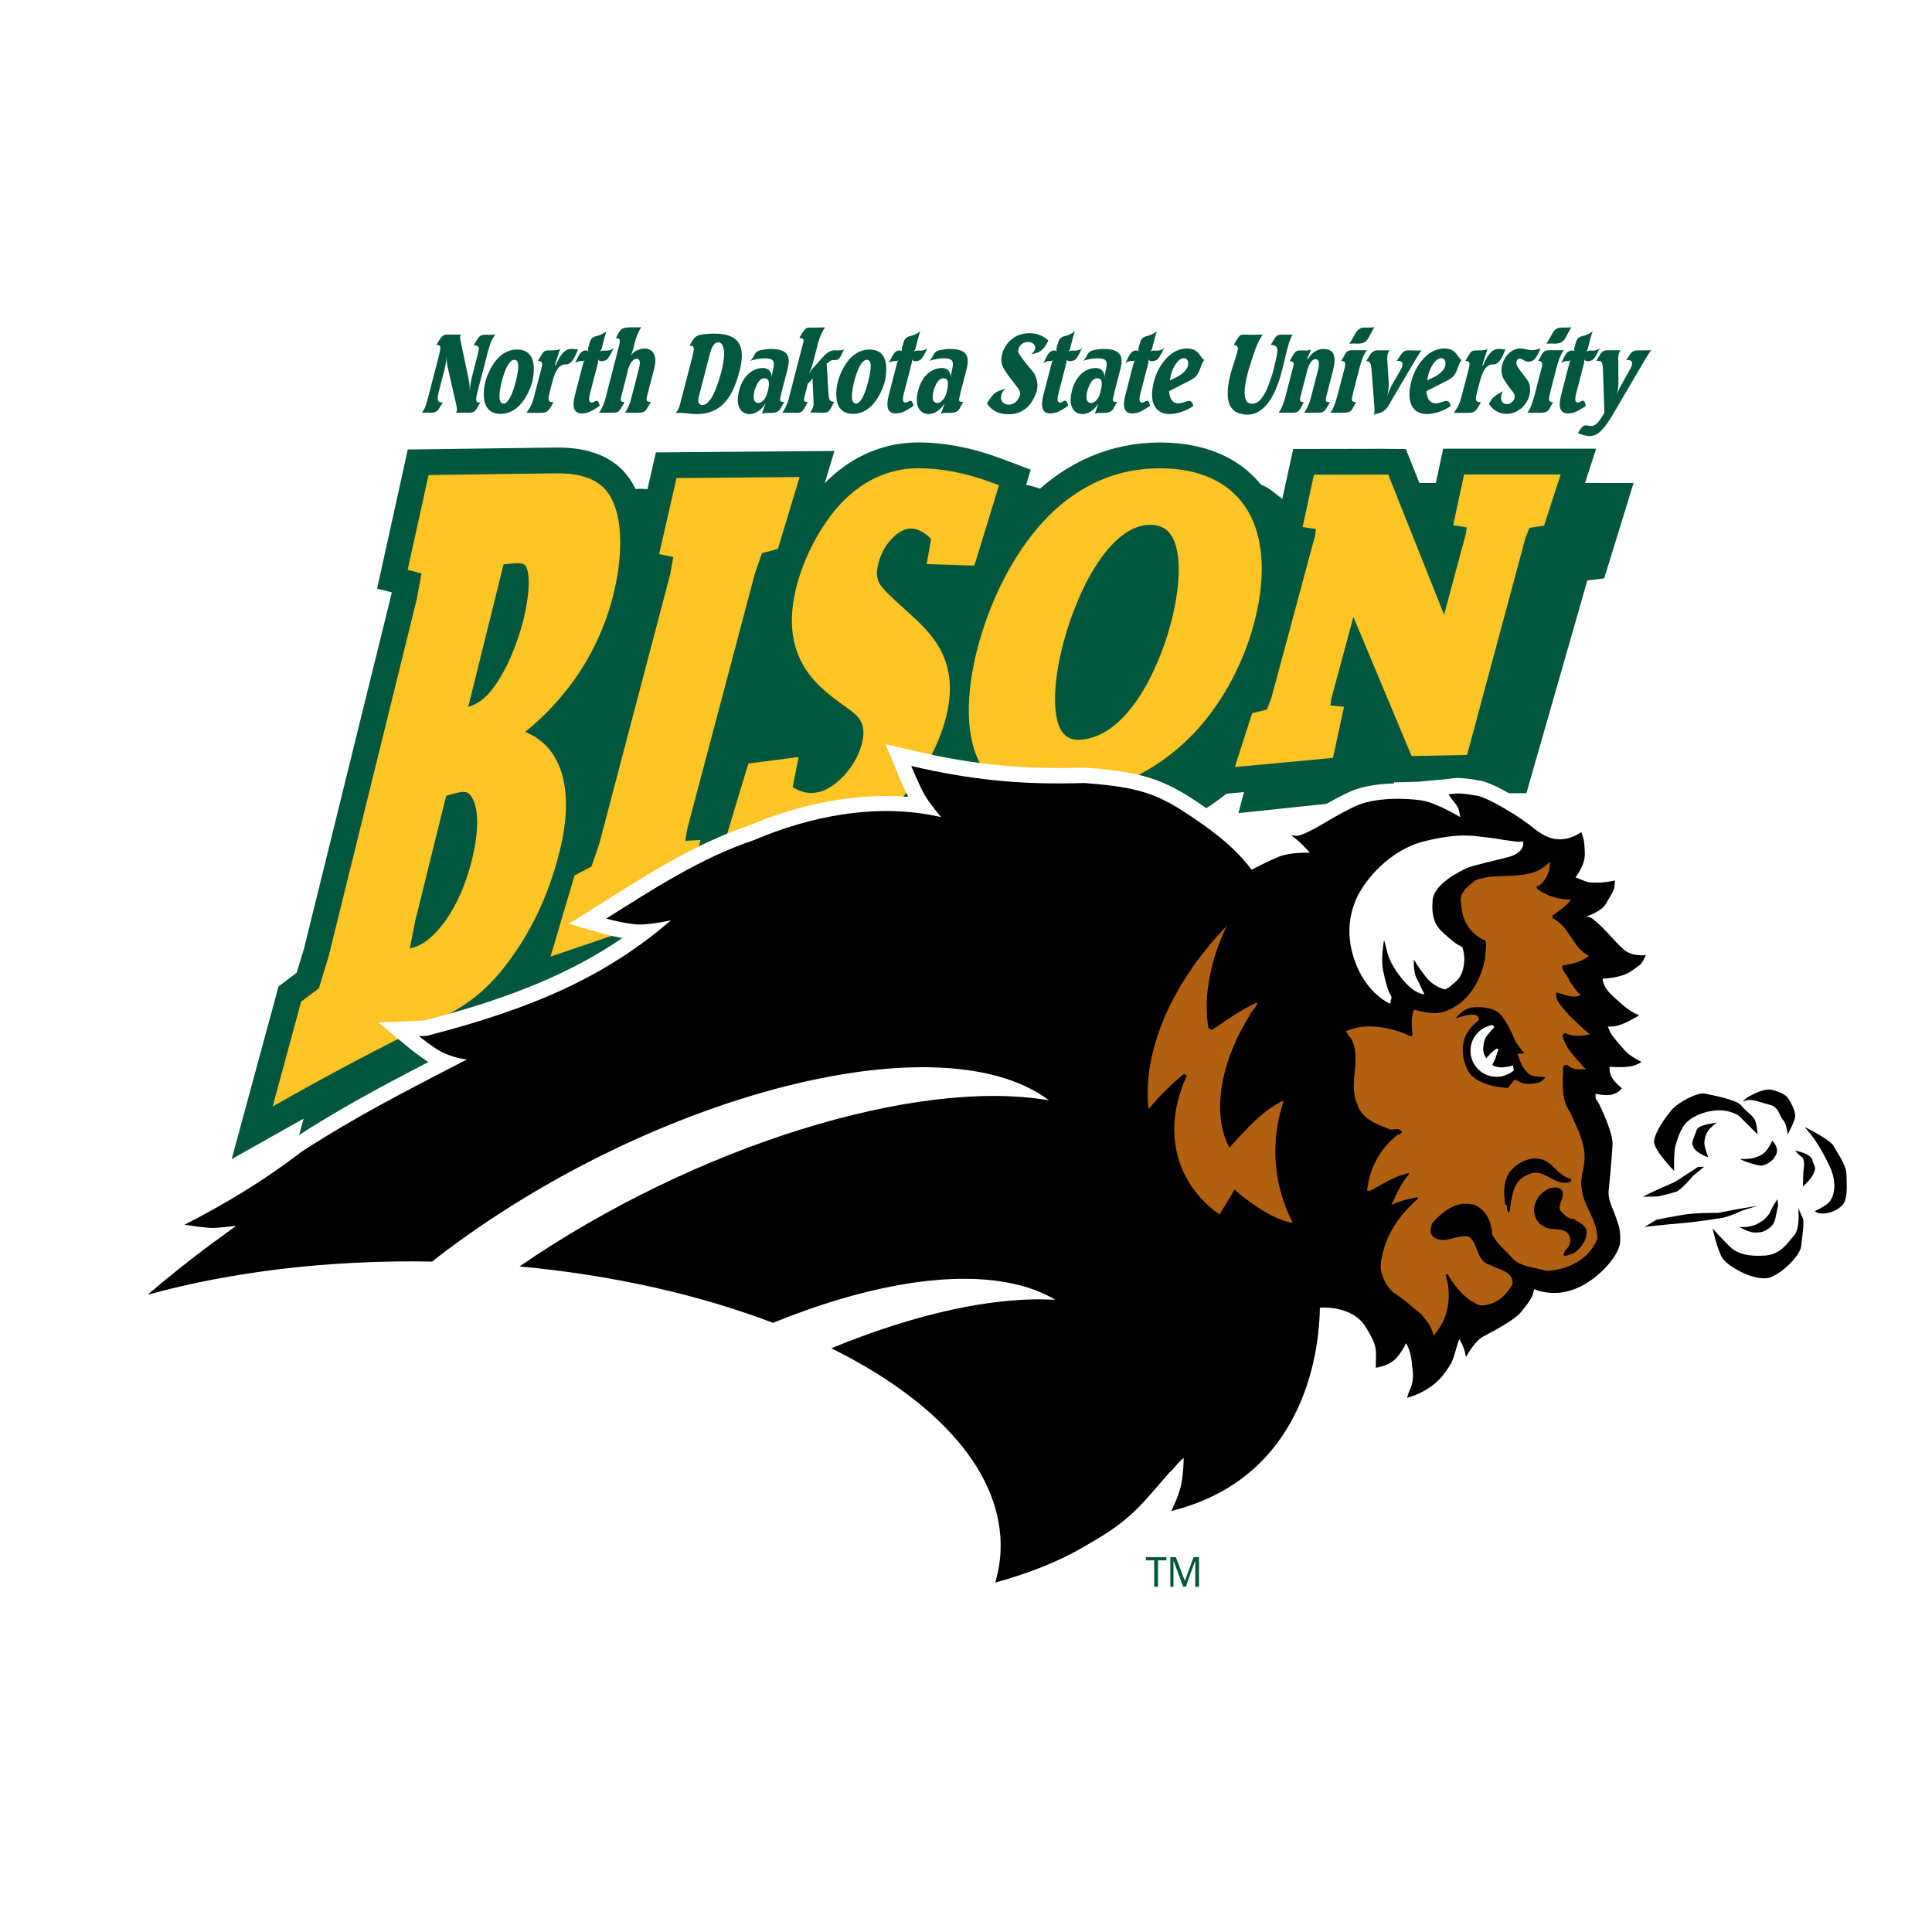 <?xml version="1.0" encoding="utf-8"?>
<!-- Generator: Adobe Illustrator 13.0.0, SVG Export Plug-In . SVG Version: 6.00 Build 14948)  -->
<!DOCTYPE svg PUBLIC "-//W3C//DTD SVG 1.0//EN" "http://www.w3.org/TR/2001/REC-SVG-20010904/DTD/svg10.dtd">
<svg version="1.0" id="Layer_1" xmlns="http://www.w3.org/2000/svg" xmlns:xlink="http://www.w3.org/1999/xlink" x="0px" y="0px"
	 width="192.756px" height="192.756px" viewBox="0 0 192.756 192.756" enable-background="new 0 0 192.756 192.756"
	 xml:space="preserve">
<g>
	<polygon fill-rule="evenodd" clip-rule="evenodd" fill="#FFFFFF" points="0,0 192.756,0 192.756,192.756 0,192.756 0,0 	"/>
	<path fill-rule="evenodd" clip-rule="evenodd" fill="#00573D" d="M76.587,90.249l-0.84,3.373l-16.776,5.357
		c0,0-1.887,2.58-3.355,3.373s-12.372,5.953-15.728,7.541c-3.356,1.587-10.695,5.754-10.695,5.754l4.404-16.271l1.887-1.19
		l9.647-36.312l-1.468,0.199l2.935-13.295h16.986c0,0,2.517-0.197,3.565,1.191c1.049,1.39,2.307,3.175,2.307,3.175l1.677-4.762
		H87.91l-0.21,1.388c0,0,1.468-1.388,5.033-1.984c3.564-0.595,9.227,0.397,10.484,0.794c1.258,0.396,3.146,0.992,3.146,0.992
		l-1.049,4.167c0,0,5.032-4.167,7.76-5.356c2.726-1.191,11.114-1.588,13.841,0.595c2.727,2.182,3.354,2.182,3.775,3.373
		c0.418,1.19,0.628,1.785,0.628,1.785l1.469-5.952h11.323l2.516,5.357l1.048-5.357h15.309l-2.935,9.524l-1.678,0.199l-6.082,21.231
		h-9.226l-2.729-5.159l-1.677,5.556l-15.099,1.588l1.049-3.968c0,0-4.613,4.959-10.065,5.952c-5.452,0.992-7.969,1.19-11.113-0.595
		c-3.146-1.786-4.405-4.365-4.405-4.365s-1.467,4.365-6.29,7.143c-4.823,2.778-8.808,4.167-11.115,4.167
		c-2.307,0-5.243-0.397-5.243-0.397L76.587,90.249L76.587,90.249z"/>
	<path fill-rule="evenodd" clip-rule="evenodd" fill="#00573D" d="M107.937,81.892c-0.007,0.001-0.014,0-0.021,0.003
		c-0.007,0-0.015,0.003-0.022,0.006L107.937,81.892L107.937,81.892z"/>
	<path fill-rule="evenodd" clip-rule="evenodd" fill="#00573D" d="M154.53,44.763l-7.767,0.002l-2.776,0.001
		c0,0-1.266,5.924-1.306,6.111c-0.581-1.459-2.421-6.077-2.421-6.077l-2.342-0.023l-8.898,0.017l-1.463,6.729
		c-0.291-0.787-0.626-1.541-1.061-2.215c-2.174-3.376-5.899-5.159-10.772-5.159c-4.836-0.001-9.294,1.893-12.889,5.477
		c-0.433,0.431-0.854,0.893-1.267,1.378l1.273-4.145l-3.025-1.134c-2.801-1.049-5.563-1.581-8.21-1.581c-0.001,0-0.004,0-0.006,0
		c-2.333,0-5.793,0.655-9.029,3.772c-0.101,0.097-0.196,0.209-0.296,0.311l0.979-3.236l-4.66,0.038l-13.158,0.108l-1.318,5.776
		c-0.247-1.128-0.655-2.208-1.296-3.142c-2.185-3.182-6.161-3.135-7.657-3.117c-0.002,0-14.485,0.193-14.485,0.193L40.1,47.502
		l-2.475,11.223c0,0,0.737,0.189,1.462,0.376c-0.006,0.035-0.027,0.149-0.03,0.164c-0.047,0.19-8.687,35.217-8.73,35.395
		c-0.035,0.117-0.451,1.484-0.728,2.391c-0.44,0.332-1.82,1.372-1.82,1.372l-0.296,1.123l-4.367,16.097l7.136-4.013
		c4.533-2.551,9.15-4.977,13.722-7.212c1.987-0.92,4.6-2.145,7.229-4.998l19.192-6.517l0.485-1.89l0.536-2.353l1.785-0.048
		c2.751-0.075,4.862-0.186,7.846-0.958c3.666-0.948,6.74-2.5,9.136-4.612c1.983-1.747,3.707-4.003,4.969-6.417
		c0.222,0.502,0.474,0.992,0.781,1.453c1.628,2.45,5.032,5.099,11.98,3.817c4.781-0.828,8.97-2.96,12.448-6.342
		c0.234-0.229,0.457-0.476,0.684-0.715l-1.485,4.611l15.513-1.442l0.57-2.464c0,0,0.822-3.817,0.833-3.868
		c0.696,1.665,2.669,6.382,2.669,6.382l2.352-0.064l6.832-0.135l0.693-2.488c0,0,5.143-19.122,5.486-20.393
		c0.606-0.094,1.501-0.231,1.501-0.231l3.239-9.98L154.53,44.763L154.53,44.763z"/>
	<path fill-rule="evenodd" clip-rule="evenodd" fill="#FFC425" d="M61.198,59.331c0.401-1.597,0.68-3.444,0.68-5.195
		c0-1.891-0.326-3.67-1.175-4.907c-1.407-2.05-4.28-2.016-5.506-2.001l-12.439,0.166l-2.085,9.46c0,0,1.098,0.282,1.384,0.355
		c-0.042,0.229-0.489,2.626-0.489,2.626c0.009-0.042-8.757,35.497-8.765,35.527c-0.001,0-0.852,2.796-0.987,3.242
		c-0.344,0.258-1.776,1.336-1.776,1.336l-0.074,0.281l-2.76,10.169l1.785-1.003c4.58-2.576,9.246-5.028,13.868-7.287l-0.016,0.008
		c2.264-1.049,4.829-2.238,7.466-5.604c2.599-3.32,4.403-7.087,5.515-11.518c0.46-1.833,0.645-3.386,0.645-4.699
		c0-2.52-0.68-4.151-1.391-5.169c-0.676-0.966-1.609-1.664-2.683-2.096C55.349,70.646,59.461,66.262,61.198,59.331L61.198,59.331
		L61.198,59.331z M52.75,58.111c0,1.017-0.188,2.346-0.54,3.766c-0.601,2.409-1.675,4.899-2.802,6.496
		c-1.026,1.454-1.864,1.903-2.69,2.151c0.396-1.601,3.26-13.16,3.522-14.22c0.023-0.002,0.097-0.009,0.097-0.009
		c-0.003,0,0.393-0.039,0.393-0.039c1.097-0.118,1.614-0.099,1.776,0.327C52.671,56.92,52.75,57.45,52.75,58.111L52.75,58.111
		L52.75,58.111z M47.608,82.045c0,1.079-0.183,2.377-0.547,3.841c-1.195,4.791-3.577,7.721-5.408,8.5
		c-0.259,0.109-0.513,0.176-0.767,0.241c0.055-0.275,0.564-2.856,0.564-2.856c-0.009,0.041,0.218-0.873,0.218-0.873
		s2.631-10.621,2.849-11.498c0.02-0.006,0.046-0.014,0.048-0.015c0.002,0,0.156-0.045,0.156-0.045
		c1.536-0.452,1.937-0.488,2.354,0.2C47.431,80.128,47.608,80.98,47.608,82.045L47.608,82.045z"/>
	<path fill-rule="evenodd" clip-rule="evenodd" fill="#FFC425" d="M78.615,47.603l-11.12,0.091l-1.732,7.59
		c0,0,1.146,0.237,1.415,0.292c-0.023,0.126-0.32,1.76-0.321,1.761c-0.003,0-1.879,7.132-1.879,7.132s-5.183,19.696-5.184,19.698
		c-0.001-0.002-0.553,1.621-0.78,2.287c-0.409,0.214-1.692,0.889-1.692,0.889l-0.101,0.347l-2.294,7.75l13.325-4.525l0.121-0.473
		l1.512-6.634c0,0-1.393,0.075-1.521,0.082c0.025-0.143,0.219-1.232,0.231-1.295c0.018-0.068,6.729-25.408,6.732-25.416
		c0.003,0,0.243-0.689,0.243-0.689s0.284-0.813,0.452-1.295c0.454-0.124,1.589-0.435,1.589-0.435l2.169-7.167L78.615,47.603
		L78.615,47.603z"/>
	<path fill-rule="evenodd" clip-rule="evenodd" fill="#FFC425" d="M97.212,56.427l2.461-8.009l-0.757-0.283
		c-2.513-0.941-4.971-1.418-7.309-1.418c-1.861,0-4.629,0.528-7.25,3.053c-2.072,1.997-3.908,5.208-4.791,8.381
		c-2.042,7.34,1.969,10.293,4.365,12.057l0.405,0.291c1.252,0.887,2.242,1.588,1.617,3.834c-0.664,2.38-2.73,4.347-4.245,4.691
		c-0.945,0.215-1.789,0.027-2.626-0.485c0.135-0.682,0.597-3.012,0.597-3.012l-5.014,0.651l-2.989,9.9l1.46-0.038
		c2.656-0.073,4.541-0.171,7.27-0.877c3.27-0.846,5.988-2.209,8.079-4.052c2.66-2.344,4.885-5.867,5.806-9.195
		c1.669-6.017-1.383-8.761-3.836-10.965l-0.718-0.651c-0.612-0.557-1.539-1.398-1.945-2.002c-0.292-0.519-0.434-1.093-0.129-2.184
		c0.57-2.044,2.074-3.345,3.141-3.378c0.877-0.028,1.617,0.549,2.094,1.038c-0.093,0.52-0.447,2.509-0.447,2.509L97.212,56.427
		L97.212,56.427z"/>
	<path fill-rule="evenodd" clip-rule="evenodd" fill="#FFC425" d="M107.467,79.362c0,0-0.003,0-0.004,0.001
		c-0.002,0-0.004,0.001-0.006,0.001L107.467,79.362L107.467,79.362L107.467,79.362z M125.886,56.758
		c0,1.702-0.265,3.566-0.797,5.538c-1.181,4.371-3.557,8.532-6.519,11.413c-3.104,3.017-6.841,4.92-11.107,5.655
		c-4.48,0.829-7.639-0.082-9.387-2.71c-1.734-2.607-1.889-7.142-0.424-12.445c1.401-5.072,3.953-9.723,7-12.76
		c3.146-3.138,6.872-4.728,11.072-4.727c3.955,0,6.935,1.376,8.609,3.98C125.365,52.301,125.886,54.37,125.886,56.758
		L125.886,56.758L125.886,56.758z M116.715,53.217c-0.468-0.596-1.135-0.875-2.043-0.854c-3.722,0.089-6.957,5.86-8.513,11.541
		c-1.192,4.354-1.203,8.01-0.026,9.315c0.465,0.516,1.154,0.689,2.104,0.533l0.014-0.002c4.18-0.623,7.205-6.544,8.528-11.425
		C117.656,59.081,118.101,54.984,116.715,53.217L116.715,53.217z"/>
	<path fill-rule="evenodd" clip-rule="evenodd" fill="#FFC425" d="M154.53,47.336l-7.767,0.002h-0.693l-1.084,5.063
		c0,0,1.162,0.188,1.351,0.219c-0.007,0.042-0.097,0.679-0.098,0.683c-0.006,0-1.185,4.382-1.185,4.382s-0.506,1.884-0.979,3.641
		c-1.373-3.445-5.568-13.97-5.568-13.97l-0.584-0.006l-6.829,0.013l-1.133,5.211c0,0,1.137,0.182,1.337,0.214
		c-0.051,0.339-0.094,0.642-0.101,0.683c-0.024,0.092-4.368,16.222-4.372,16.235c-0.005,0-0.307,0.772-0.307,0.772
		s-0.062,0.163-0.126,0.321c-0.421,0.105-1.465,0.363-1.465,0.363l-1.725,5.365l9.783-0.91l0.142-0.616l0.966-4.484
		c0,0-1.174-0.116-1.365-0.136c0.047-0.32,0.093-0.646,0.093-0.646c0.005,0,1.367-5.057,2.209-8.184
		c1.409,3.367,5.809,13.885,5.809,13.885l0.587-0.017l4.939-0.098l0.172-0.622c0,0,5.662-21.049,5.667-21.065
		c0.005,0,0.271-0.669,0.271-0.669s0.062-0.157,0.12-0.3c0.13-0.02,1.454-0.224,1.454-0.224l1.66-5.107H154.53L154.53,47.336z"/>
	<path fill-rule="evenodd" clip-rule="evenodd" fill="#00573D" d="M43.52,34.423l0.043-0.064l0.026-0.032
		c0.05-0.085,0.122-0.192,0.265-0.426c0.212-0.362,0.433-0.512,0.718-0.522h0.45l0.143,0.01l0.502-0.01h0.39
		c-0.069,0.022-0.125,0.064-0.147,0.149c-0.025,0.096-0.016,0.234,0.032,0.438l0.799,3.776c0.053,0.214,0.098,0.535,0.118,0.91
		c0.005,0.118,0.012,0.235,0.015,0.363c0.024-0.514,0.095-0.963,0.256-1.584l0.521-2.012l0.021-0.118l0.071-0.311
		c0.079-0.375-0.03-0.514-0.424-0.536c-0.026,0-0.045,0-0.065,0.011l0.243-0.416c0.354-0.597,0.489-0.661,1.076-0.661l0.188,0.012
		h0.471l0.202-0.012c-0.28,0.309-0.434,0.585-0.66,1.355c-0.044,0.139-0.08,0.278-0.12,0.428l-1.029,3.982
		c-0.213,0.824-0.142,1.006,0.212,1.006c0.027,0,0.056,0,0.085-0.01l-0.084,0.15l-0.026,0.031l-0.215,0.375l-0.035,0.064
		c-0.175,0.287-0.356,0.392-0.685,0.402h-0.624l-0.537,0.009h-0.245c0.052-0.062,0.086-0.125,0.106-0.198
		c0.038-0.149,0.003-0.364-0.114-0.856l-0.758-3.308c-0.125-0.568-0.158-0.792-0.145-1.231c-0.009,0.108-0.019,0.215-0.037,0.322
		c-0.054,0.417-0.118,0.738-0.17,0.942l-0.568,2.194c-0.218,0.846-0.144,1.081,0.284,1.112c0.036,0,0.072,0,0.118,0l-0.085,0.118
		l-0.032,0.053l-0.201,0.322l-0.063,0.107c-0.039,0.075-0.088,0.128-0.139,0.182c-0.167,0.157-0.332,0.231-0.559,0.231H42.54
		l-0.214,0.009h-0.063l-0.17-0.009c0.204-0.263,0.355-0.562,0.46-0.938l0.058-0.224l0.083-0.289l1.149-4.443
		c0.016-0.064,0.034-0.128,0.038-0.182c0.114-0.514,0.044-0.665-0.278-0.686C43.576,34.412,43.549,34.412,43.52,34.423L43.52,34.423
		L43.52,34.423z M50.05,38.092c-0.23,0.92-0.417,2.172,0.192,2.172c0.566-0.011,0.982-1.306,1.218-2.216
		c0.224-0.898,0.484-2.15-0.143-2.15C50.726,35.897,50.288,37.171,50.05,38.092L50.05,38.092L50.05,38.092z M48.308,38.712
		c0.031-0.225,0.065-0.428,0.117-0.631c0.056-0.215,0.127-0.418,0.206-0.622c0.695-1.733,1.721-2.576,2.959-2.585
		c1.245,0,1.828,0.842,1.628,2.597c-0.023,0.193-0.057,0.396-0.112,0.611c-0.052,0.203-0.123,0.406-0.206,0.62
		c-0.703,1.734-1.72,2.576-2.969,2.587C48.705,41.288,48.108,40.435,48.308,38.712L48.308,38.712L48.308,38.712z M53.672,36.016
		c0.027,0,0.045,0,0.073,0c0.374,0.032,0.42,0.17,0.246,0.843l-0.688,2.661c-0.18,0.694-0.331,1.035-0.686,1.525
		c-0.032,0.054-0.07,0.096-0.1,0.138h0.173l0.161,0.012h0.755l0.53-0.012c0.413-0.01,0.621-0.181,0.996-0.895
		c0.034-0.064,0.058-0.118,0.083-0.181c-0.03,0.011-0.066,0.011-0.103,0.011c-0.392,0-0.475-0.205-0.293-0.908l0.282-1.09
		c0.34-1.314,0.744-1.753,1.311-1.763l0.175-0.01h0.01c0.316-0.064,0.615-0.375,0.939-1.173l0.098-0.234l0.036-0.106
		c-0.066,0.01-0.114,0.021-0.178,0.021c-0.064,0-0.124-0.01-0.231-0.021L57.2,34.821l-0.188-0.01c-0.546,0-0.987,0.373-1.437,1.333
		c-0.042,0.096-0.088,0.203-0.125,0.31l-0.088-0.011c0.156-0.533,0.333-1.077,0.52-1.622c-0.187,0.085-0.312,0.118-0.729,0.139
		c-0.035,0-0.081,0-0.118,0h-0.364c-0.42,0.042-0.438,0.074-0.948,0.961C53.707,35.952,53.689,35.984,53.672,36.016L53.672,36.016
		L53.672,36.016z M57.351,36.223c0.066-0.043,0.141-0.086,0.213-0.117c0.132-0.054,0.228-0.075,0.313-0.086c0.082,0,0.174,0,0.264,0
		l0.03-0.009c0.039-0.011,0.089-0.033,0.155-0.076c-0.108,0.171-0.113,0.193-0.229,0.643l-0.733,2.834
		c-0.315,1.22-0.102,1.835,0.689,1.835c0.118,0,0.25-0.021,0.392-0.042c0.295-0.052,0.573-0.177,1.22-0.604
		c0.056-0.043,0.11-0.076,0.167-0.118l-0.016-0.076l-0.034-0.118c-0.016-0.042-0.026-0.075-0.042-0.118
		c-0.063-0.139-0.122-0.193-0.205-0.193c-0.036,0-0.075,0.012-0.117,0.033l-0.082,0.032l-0.045,0.033l-0.074,0.043l-0.06,0.021
		c-0.024,0.021-0.052,0.021-0.082,0.032c-0.272,0-0.358-0.193-0.265-0.663l0.047-0.215l0.722-2.792
		c0.108-0.417,0.115-0.482,0.09-0.663c0.052,0.118,0.141,0.193,0.332,0.193c0.09,0,0.202-0.012,0.341-0.054
		c0.174-0.042,0.331-0.192,0.541-0.577c0.035-0.065,0.066-0.119,0.104-0.193l0.158-0.331l0.005-0.021l0.044-0.064l0.05-0.086
		c-0.226,0.204-0.436,0.278-0.773,0.278c-0.036,0-0.07-0.009-0.105-0.009c-0.255,0-0.357,0.009-0.519,0.106
		c0.135-0.171,0.152-0.204,0.158-0.225l0.014-0.054l0.266-1.027c0.033-0.129,0.077-0.299,0.219-0.707
		c-0.134,0.096-0.271,0.171-0.409,0.247c-0.185,0.085-0.309,0.139-0.404,0.161l-0.343,0.095l-0.021,0.011
		c-0.276,0.118-0.382,0.247-0.479,0.556c-0.064,0.214-0.112,0.364-0.14,0.471c-0.064,0.247-0.057,0.321,0.004,0.438
		c-0.084-0.064-0.188-0.085-0.296-0.085c-0.266,0.012-0.483,0.182-0.67,0.514l-0.086,0.16l-0.055,0.107L57.47,36.01l-0.023,0.053
		l-0.035,0.064L57.351,36.223L57.351,36.223L57.351,36.223z M61.442,33.745c0.019,0,0.036,0,0.054,0c0.336,0,0.402,0.097,0.302,0.59
		c0.001,0.032-0.007,0.064-0.019,0.107l-1.303,5.044c-0.192,0.738-0.278,0.963-0.498,1.36c-0.068,0.117-0.14,0.222-0.213,0.327
		h0.174l0.152,0.009h0.543l0.356-0.009h0.271c0.409,0,0.54-0.116,0.98-0.928c0.021-0.042,0.05-0.085,0.061-0.127
		c-0.009,0-0.028,0-0.045,0c-0.314-0.033-0.375-0.119-0.31-0.407l0.083-0.354l0.545-2.11l0.116-0.481
		c0.13-0.397,0.261-0.622,0.423-0.782c0.125-0.129,0.271-0.193,0.4-0.193c0.119,0,0.224,0.054,0.277,0.171
		c0.072,0.151,0.067,0.386-0.081,0.953l-0.703,2.72c-0.156,0.599-0.245,0.836-0.484,1.264l-0.084,0.148l-0.078,0.125h0.402
		l0.406,0.009h0.163c0.054,0,0.118,0,0.172,0c0.831-0.02,0.818-0.009,1.346-0.926c0.03-0.043,0.062-0.097,0.084-0.149h-0.036
		l-0.115-0.012c-0.247-0.032-0.316-0.15-0.256-0.417l0.032-0.161l0.681-2.635c0.208-0.803,0.189-1.221-0.015-1.584
		c-0.174-0.343-0.507-0.526-0.915-0.526c-0.11,0-0.232,0.011-0.351,0.044c-0.451,0.106-0.736,0.289-0.937,0.567l-0.042-0.009
		l0.041-0.086l0.042-0.129c0.04-0.117,0.072-0.203,0.091-0.277l0.216-0.835c0.025-0.097,0.052-0.204,0.086-0.301
		c0.172-0.492,0.329-0.813,0.52-1.087H62.92c-0.821,0.021-1,0.114-1.328,0.788l-0.136,0.279L61.442,33.745L61.442,33.745
		L61.442,33.745z M69.661,40.006c0.009,0.246,0.185,0.407,0.42,0.407c0.099,0,0.208-0.032,0.323-0.097
		c0.354-0.214,0.71-0.686,1.077-1.684c0.214-0.579,0.371-1.084,0.491-1.545c0.455-1.758,0.272-2.628-0.067-2.853
		c-0.076-0.053-0.159-0.085-0.25-0.085c-0.207,0-0.42,0.161-0.559,0.418c-0.122,0.225-0.187,0.408-0.37,1.116l-0.908,3.508
		C69.69,39.683,69.661,39.866,69.661,40.006L69.661,40.006L69.661,40.006z M68.889,34.492c-0.027,0-0.064,0-0.094,0.011l0.041-0.086
		l0.045-0.075l0.053-0.096l0.141-0.236c0.279-0.439,0.434-0.546,1.013-0.64c0.087-0.021,0.162-0.031,0.244-0.031l0.372-0.032
		l0.229-0.011c0.112-0.01,0.221-0.01,0.33-0.01c2.398,0,3.197,1.121,2.513,3.771c-0.077,0.3-0.185,0.643-0.304,0.998
		c-0.762,2.209-2.021,3.255-3.94,3.255c-0.198,0-0.414-0.01-0.635-0.032l-0.265-0.03l-0.4-0.031
		c-0.195-0.021-0.356-0.032-0.501-0.032l-0.139,0.012l-0.176,0.009c0.18-0.201,0.297-0.404,0.402-0.779l0.115-0.407l1.154-4.463
		C69.309,34.696,69.259,34.503,68.889,34.492L68.889,34.492L68.889,34.492z M75.226,39.197c-0.042,0.269-0.05,0.473-0.016,0.623
		c0.055,0.248,0.219,0.387,0.437,0.387c0.118,0,0.257-0.042,0.394-0.15c0.224-0.162,0.404-0.44,0.528-0.881
		c0.264-1.021,0.157-1.344-0.16-1.419c-0.052-0.011-0.103-0.021-0.149-0.021c-0.346,0-0.653,0.312-0.909,1.021
		c-0.026,0.064-0.043,0.129-0.072,0.205C75.259,39.036,75.245,39.122,75.226,39.197L75.226,39.197L75.226,39.197z M76.931,37.282
		c0.043,0.116,0.059,0.263,0.048,0.412c0.019-0.18,0.042-0.338,0.072-0.455l0.016-0.095l0.085-0.401
		c0.155-0.701,0.011-0.994-0.834-0.994c-0.109,0-0.228,0-0.356,0.011c-0.215,0.021-0.471,0.062-0.755,0.135l-0.176,0.052L74.87,36
		c0.109-0.104,0.182-0.209,0.281-0.38l0.081-0.14l0.053-0.097c0.171-0.344,0.368-0.441,1.216-0.548
		c0.111-0.011,0.223-0.021,0.333-0.021c1.748,0,2.087,0.667,1.729,2.047l-0.58,2.242l-0.12,0.536
		c-0.091,0.388-0.028,0.463,0.353,0.463c0.009,0,0.028,0,0.046,0l-0.059,0.085l-0.042,0.055c-0.032,0.053-0.079,0.128-0.209,0.387
		c-0.199,0.418-0.454,0.555-1.03,0.567c-0.037,0-0.082,0-0.127,0c-0.43,0-0.566,0-0.782,0.093l0.059-0.157l0.051-0.128l0.043-0.129
		l0.099-0.279l0.017-0.063l0.075-0.184l-0.032-0.021c-0.043,0.064-0.091,0.139-0.144,0.204c-0.403,0.504-0.91,0.778-1.401,0.778
		c-0.119,0-0.241-0.021-0.351-0.052c-0.092-0.031-0.189-0.074-0.276-0.125c-0.429-0.278-0.627-0.848-0.515-1.633
		c0.028-0.183,0.058-0.366,0.103-0.537c0.319-1.236,1.073-2.007,1.931-2.196c0.153-0.032,0.295-0.053,0.423-0.053
		C76.55,36.712,76.823,36.923,76.931,37.282L76.931,37.282L76.931,37.282z M79.765,33.732c0.027,0,0.064,0,0.092,0
		c0.31,0.031,0.364,0.138,0.277,0.47l-1.397,5.402c-0.024,0.097-0.05,0.193-0.075,0.29c-0.174,0.535-0.356,0.919-0.604,1.279
		l0.271,0.009h0.1l0.468-0.009h0.327l0.353,0.009c0.391,0,0.527-0.135,0.96-0.967c0.025-0.033,0.046-0.076,0.054-0.107h-0.008
		l-0.115-0.011c-0.231-0.022-0.303-0.129-0.237-0.385l0.337-1.306c-0.001-0.032-0.001-0.064-0.002-0.096
		c0.188-0.16,0.352-0.342,0.498-0.555l0.002,0.063l0.004,0.053l0.007,0.043l0,0.139l0.081,1.797c0.015,0.396,0.02,0.556-0.02,0.707
		c-0.024,0.096-0.064,0.182-0.122,0.3c-0.055,0.106-0.118,0.211-0.188,0.305h0.773l0.143,0.011h0.464
		c0.354,0,0.498-0.095,0.673-0.423l0.023-0.054l0.224-0.407l0.093-0.181l-0.053-0.011l-0.118-0.033
		c-0.28-0.074-0.325-0.149-0.384-0.695c-0.009-0.032-0.008-0.074-0.016-0.118l-0.158-2.728l-0.009-0.14
		c-0.013-0.021-0.034-0.042-0.06-0.053c0.075-0.042,0.086-0.054,0.099-0.063c0.033-0.021,0.06-0.055,0.084-0.075
		c0.142-0.129,0.24-0.193,0.322-0.225c0.081-0.033,0.139-0.042,0.201-0.042h0.073l0.122-0.011h0.062l0.094-0.011
		c0.191-0.033,0.303-0.151,0.538-0.642l0.19-0.418c-0.188,0.098-0.293,0.118-0.567,0.118l-0.334-0.011h-0.018
		c-0.479,0.022-0.735,0.172-1.308,0.802l-0.782,0.878c-0.201,0.213-0.315,0.375-0.417,0.588l-0.042-0.01
		c0.049-0.085,0.084-0.183,0.126-0.278c0.098-0.235,0.181-0.482,0.227-0.663l0.562-2.172c0.059-0.225,0.175-0.534,0.333-0.867
		c0.096-0.191,0.198-0.373,0.317-0.555h-0.401l-0.558,0.011h-0.61c-0.313,0.011-0.453,0.129-0.823,0.749
		c-0.032,0.054-0.066,0.118-0.089,0.171l-0.033,0.054L79.765,33.732L79.765,33.732L79.765,33.732z M85.214,38.092
		c-0.229,0.92-0.416,2.172,0.192,2.172c0.567-0.011,0.984-1.306,1.219-2.216c0.224-0.898,0.484-2.15-0.144-2.15
		C85.892,35.897,85.452,37.171,85.214,38.092L85.214,38.092L85.214,38.092z M83.472,38.712c0.031-0.225,0.066-0.428,0.118-0.631
		c0.057-0.215,0.127-0.418,0.207-0.622c0.694-1.733,1.72-2.576,2.959-2.585c1.245,0,1.827,0.842,1.627,2.597
		c-0.023,0.193-0.057,0.396-0.113,0.611c-0.052,0.203-0.124,0.406-0.206,0.62c-0.704,1.734-1.72,2.576-2.968,2.587
		C83.87,41.288,83.273,40.435,83.472,38.712L83.472,38.712L83.472,38.712z M88.663,36.223c0.065-0.043,0.141-0.086,0.212-0.117
		c0.133-0.054,0.229-0.075,0.313-0.086c0.082,0,0.173,0,0.264,0l0.031-0.009c0.038-0.011,0.089-0.033,0.155-0.076
		c-0.107,0.171-0.114,0.193-0.229,0.643l-0.733,2.834c-0.315,1.22-0.101,1.835,0.689,1.835c0.118,0,0.251-0.021,0.392-0.042
		c0.296-0.052,0.574-0.177,1.22-0.604c0.057-0.043,0.11-0.076,0.167-0.118l-0.017-0.076l-0.033-0.118
		c-0.017-0.042-0.026-0.075-0.042-0.118c-0.064-0.139-0.122-0.193-0.204-0.193c-0.038,0-0.077,0.012-0.118,0.033l-0.083,0.032
		l-0.043,0.033l-0.075,0.043l-0.061,0.021c-0.024,0.021-0.051,0.021-0.081,0.032c-0.273,0-0.359-0.193-0.266-0.663l0.047-0.215
		l0.722-2.792c0.108-0.417,0.116-0.482,0.091-0.663c0.051,0.118,0.141,0.193,0.332,0.193c0.091,0,0.202-0.012,0.34-0.054
		c0.175-0.042,0.333-0.192,0.541-0.577c0.035-0.065,0.067-0.119,0.105-0.193l0.158-0.331l0.005-0.021l0.044-0.064l0.05-0.086
		c-0.226,0.204-0.436,0.278-0.773,0.278c-0.036,0-0.07-0.009-0.106-0.009c-0.255,0-0.357,0.009-0.519,0.106
		c0.136-0.171,0.152-0.204,0.158-0.225L91.33,34.8l0.265-1.027c0.034-0.129,0.078-0.299,0.219-0.707
		c-0.133,0.096-0.271,0.171-0.409,0.247c-0.185,0.085-0.308,0.139-0.404,0.161l-0.343,0.095l-0.021,0.011
		c-0.276,0.118-0.381,0.247-0.479,0.556c-0.064,0.214-0.113,0.364-0.141,0.471c-0.063,0.247-0.056,0.321,0.005,0.438
		c-0.084-0.064-0.188-0.085-0.297-0.085c-0.266,0.012-0.483,0.182-0.669,0.514l-0.087,0.16l-0.055,0.107l-0.132,0.269l-0.023,0.053
		l-0.035,0.064L88.663,36.223L88.663,36.223L88.663,36.223z M93.092,39.197c-0.043,0.269-0.05,0.473-0.017,0.623
		c0.054,0.248,0.219,0.387,0.436,0.387c0.119,0,0.258-0.042,0.394-0.15c0.223-0.162,0.405-0.44,0.528-0.881
		c0.264-1.021,0.156-1.344-0.162-1.419c-0.051-0.011-0.104-0.021-0.148-0.021c-0.346,0-0.655,0.312-0.911,1.021
		c-0.025,0.064-0.042,0.129-0.07,0.205C93.124,39.036,93.111,39.122,93.092,39.197L93.092,39.197L93.092,39.197z M94.796,37.282
		c0.043,0.116,0.06,0.263,0.049,0.412c0.019-0.18,0.042-0.338,0.071-0.455l0.017-0.095l0.085-0.401
		c0.154-0.701,0.011-0.994-0.834-0.994c-0.109,0-0.228,0-0.358,0.011c-0.214,0.021-0.471,0.062-0.753,0.135l-0.178,0.052L92.736,36
		c0.109-0.104,0.181-0.209,0.279-0.38l0.083-0.14l0.052-0.097c0.17-0.344,0.369-0.441,1.214-0.548
		c0.113-0.011,0.224-0.021,0.334-0.021c1.748,0,2.086,0.667,1.729,2.047l-0.58,2.242l-0.12,0.536
		c-0.091,0.388-0.029,0.463,0.352,0.463c0.01,0,0.029,0,0.046,0l-0.058,0.085l-0.041,0.055c-0.033,0.053-0.079,0.128-0.21,0.387
		c-0.2,0.418-0.454,0.555-1.029,0.567c-0.038,0-0.083,0-0.129,0c-0.428,0-0.566,0-0.782,0.093l0.059-0.157l0.051-0.128l0.042-0.129
		l0.1-0.279l0.017-0.063l0.074-0.184l-0.031-0.021c-0.043,0.064-0.091,0.139-0.144,0.204c-0.404,0.504-0.91,0.778-1.402,0.778
		c-0.117,0-0.24-0.021-0.349-0.052c-0.093-0.031-0.19-0.074-0.277-0.125c-0.428-0.278-0.626-0.848-0.515-1.633
		c0.029-0.183,0.059-0.366,0.103-0.537c0.32-1.236,1.073-2.007,1.932-2.196c0.154-0.032,0.296-0.053,0.423-0.053
		C94.417,36.712,94.689,36.923,94.796,37.282L94.796,37.282L94.796,37.282z M98.465,40.243c0.383,0.622,1.035,1.011,1.835,1.074
		c0.107,0.01,0.216,0.01,0.325,0.01c1.246,0,2.104-0.646,2.621-1.802c0.084-0.183,0.146-0.354,0.189-0.525
		c0.134-0.513,0.08-1.006-0.151-1.519c-0.094-0.236-0.166-0.343-0.615-0.856l-0.194-0.235l-0.287-0.364
		c-0.047-0.064-0.104-0.128-0.151-0.193c-0.454-0.632-0.492-0.696-0.424-0.995c0.104-0.407,0.458-0.717,0.985-0.717
		c0.155,0,0.28,0.042,0.392,0.106c0.26,0.15,0.339,0.374,0.284,0.589c-0.034,0.128-0.109,0.247-0.21,0.354
		c-0.078,0.084-0.127,0.138-0.169,0.16c0.056,0,0.112-0.011,0.169-0.022c0.748-0.182,0.95-0.332,1.398-1.081
		c0.052-0.096,0.099-0.17,0.139-0.255l-0.084-0.063l-0.074-0.063c-0.075-0.064-0.143-0.117-0.229-0.17
		c-0.366-0.231-0.75-0.369-1.14-0.412c-0.115-0.012-0.239-0.021-0.35-0.021c-0.444,0-0.877,0.095-1.206,0.243
		c-0.765,0.327-1.341,1.083-1.537,1.844c-0.097,0.375-0.104,0.749,0.007,1.091c0.073,0.215,0.157,0.375,0.374,0.696
		c0.056,0.097,0.116,0.182,0.176,0.268l0.202,0.267l0.149,0.193l0.244,0.32l0.15,0.193c0.453,0.567,0.521,0.728,0.495,1.006
		c-0.155,0.6-0.597,1.006-1.124,1.006c-0.074,0-0.143-0.01-0.213-0.021c-0.067-0.022-0.144-0.044-0.208-0.076
		c-0.32-0.16-0.43-0.513-0.337-0.867c0.035-0.139,0.107-0.278,0.201-0.396c0.079-0.098,0.162-0.171,0.267-0.225
		c-0.058,0.01-0.114,0.021-0.164,0.042c-0.934,0.278-1.002,0.331-1.657,1.284C98.523,40.156,98.494,40.199,98.465,40.243
		L98.465,40.243L98.465,40.243z M104.087,36.223c0.065-0.043,0.14-0.086,0.212-0.117c0.133-0.054,0.229-0.075,0.314-0.086
		c0.081,0,0.172,0,0.264,0l0.029-0.009c0.038-0.011,0.089-0.033,0.155-0.076c-0.108,0.171-0.112,0.193-0.229,0.643l-0.732,2.834
		c-0.315,1.22-0.103,1.835,0.688,1.835c0.117,0,0.252-0.021,0.392-0.042c0.296-0.052,0.574-0.177,1.223-0.604
		c0.056-0.043,0.109-0.076,0.165-0.118l-0.017-0.076l-0.033-0.118c-0.016-0.042-0.025-0.075-0.042-0.118
		c-0.064-0.139-0.123-0.193-0.205-0.193c-0.037,0-0.076,0.012-0.117,0.033l-0.081,0.032l-0.045,0.033l-0.075,0.043l-0.059,0.021
		c-0.024,0.021-0.052,0.021-0.081,0.032c-0.272,0-0.36-0.193-0.267-0.663l0.047-0.215l0.03-0.118l0.691-2.674
		c0.109-0.417,0.116-0.482,0.09-0.663c0.051,0.118,0.143,0.193,0.333,0.193c0.091,0,0.202-0.012,0.342-0.054
		c0.174-0.042,0.33-0.192,0.538-0.577c0.035-0.065,0.068-0.119,0.105-0.193l0.159-0.331l0.006-0.021l0.043-0.064l0.049-0.086
		c-0.224,0.204-0.435,0.278-0.771,0.278c-0.036,0-0.07-0.009-0.107-0.009c-0.255,0-0.357,0.009-0.518,0.106
		c0.135-0.171,0.149-0.204,0.158-0.225l0.012-0.054l0.267-1.027c0.033-0.129,0.078-0.299,0.22-0.707
		c-0.135,0.096-0.271,0.171-0.409,0.247c-0.187,0.085-0.309,0.139-0.405,0.161l-0.344,0.095l-0.02,0.011
		c-0.276,0.118-0.383,0.247-0.48,0.556c-0.064,0.214-0.112,0.364-0.141,0.471c-0.062,0.247-0.055,0.321,0.005,0.438
		c-0.084-0.064-0.188-0.085-0.295-0.085c-0.268,0.012-0.484,0.182-0.671,0.514l-0.086,0.16l-0.055,0.107l-0.133,0.269l-0.023,0.053
		l-0.034,0.064L104.087,36.223L104.087,36.223L104.087,36.223z M108.436,39.197c-0.042,0.269-0.049,0.473-0.015,0.623
		c0.054,0.248,0.218,0.387,0.435,0.387c0.12,0,0.258-0.042,0.395-0.15c0.224-0.162,0.405-0.44,0.529-0.881
		c0.262-1.021,0.154-1.344-0.161-1.419c-0.053-0.011-0.103-0.021-0.149-0.021c-0.344,0-0.653,0.312-0.91,1.021
		c-0.023,0.064-0.042,0.129-0.07,0.205C108.469,39.036,108.456,39.122,108.436,39.197L108.436,39.197L108.436,39.197z
		 M110.14,37.282c0.044,0.116,0.061,0.263,0.051,0.412c0.018-0.18,0.041-0.338,0.071-0.455l0.015-0.095l0.085-0.401
		c0.154-0.701,0.013-0.994-0.834-0.994c-0.108,0-0.227,0-0.356,0.011c-0.215,0.021-0.472,0.062-0.754,0.135l-0.177,0.052L108.08,36
		c0.109-0.104,0.182-0.209,0.282-0.38l0.08-0.14l0.054-0.097c0.169-0.344,0.368-0.441,1.214-0.548
		c0.112-0.011,0.224-0.021,0.331-0.021c1.751,0,2.09,0.667,1.732,2.047l-0.58,2.242l-0.121,0.536
		c-0.091,0.388-0.027,0.463,0.354,0.463c0.009,0,0.027,0,0.045,0l-0.058,0.085l-0.042,0.055c-0.032,0.053-0.079,0.128-0.209,0.387
		c-0.198,0.418-0.454,0.555-1.029,0.567c-0.038,0-0.083,0-0.13,0c-0.429,0-0.566,0-0.782,0.093l0.061-0.157l0.051-0.128l0.043-0.129
		l0.1-0.279l0.018-0.063l0.072-0.184l-0.029-0.021c-0.043,0.064-0.09,0.139-0.145,0.204c-0.403,0.504-0.91,0.778-1.401,0.778
		c-0.118,0-0.24-0.021-0.351-0.052c-0.091-0.031-0.191-0.074-0.275-0.125c-0.429-0.278-0.627-0.848-0.517-1.633
		c0.029-0.183,0.061-0.366,0.103-0.537c0.321-1.236,1.074-2.007,1.934-2.196c0.153-0.032,0.296-0.053,0.424-0.053
		C109.761,36.712,110.033,36.923,110.14,37.282L110.14,37.282L110.14,37.282z M112.265,36.223c0.067-0.043,0.141-0.086,0.213-0.117
		c0.133-0.054,0.229-0.075,0.313-0.086c0.081,0,0.174,0,0.264,0l0.029-0.009c0.041-0.011,0.091-0.033,0.156-0.076
		c-0.107,0.171-0.113,0.193-0.229,0.643l-0.733,2.834c-0.315,1.22-0.103,1.835,0.688,1.835c0.117,0,0.249-0.021,0.392-0.042
		c0.296-0.052,0.573-0.177,1.22-0.604c0.059-0.043,0.111-0.076,0.169-0.118l-0.019-0.076l-0.032-0.118
		c-0.018-0.042-0.025-0.075-0.043-0.118c-0.063-0.139-0.123-0.193-0.204-0.193c-0.036,0-0.076,0.012-0.118,0.033l-0.081,0.032
		l-0.044,0.033l-0.076,0.043l-0.06,0.021c-0.023,0.021-0.051,0.021-0.081,0.032c-0.272,0-0.359-0.193-0.265-0.663l0.045-0.215
		l0.031-0.118l0.693-2.674c0.106-0.417,0.113-0.482,0.09-0.663c0.051,0.118,0.141,0.193,0.331,0.193
		c0.091,0,0.203-0.012,0.341-0.054c0.176-0.042,0.333-0.192,0.54-0.577c0.035-0.065,0.066-0.119,0.105-0.193l0.158-0.331
		l0.004-0.021l0.045-0.064l0.05-0.086c-0.226,0.204-0.437,0.278-0.771,0.278c-0.036,0-0.071-0.009-0.106-0.009
		c-0.255,0-0.358,0.009-0.52,0.106c0.136-0.171,0.153-0.204,0.157-0.225l0.016-0.054l0.265-1.027
		c0.034-0.129,0.078-0.299,0.221-0.707c-0.135,0.096-0.271,0.171-0.41,0.247c-0.187,0.085-0.309,0.139-0.405,0.161l-0.342,0.095
		l-0.022,0.011c-0.274,0.118-0.382,0.247-0.48,0.556c-0.063,0.214-0.111,0.364-0.137,0.471c-0.066,0.247-0.057,0.321,0.003,0.438
		c-0.083-0.064-0.187-0.085-0.296-0.085c-0.268,0.012-0.484,0.182-0.669,0.514l-0.088,0.16l-0.055,0.107l-0.133,0.269l-0.022,0.053
		l-0.034,0.064L112.265,36.223L112.265,36.223L112.265,36.223z M118.519,36.495c0.031-0.118,0.037-0.247,0.019-0.353
		c-0.04-0.267-0.213-0.407-0.432-0.407c-0.135,0-0.285,0.054-0.435,0.171c-0.321,0.256-0.675,0.822-0.85,1.496
		c-0.031,0.117-0.047,0.214-0.064,0.319c-0.02,0.076-0.031,0.151-0.031,0.225l0.624-0.298
		C118.036,37.306,118.42,36.878,118.519,36.495L118.519,36.495L118.519,36.495z M120.081,35.875l0.07,0.043
		c-0.155,0.18-0.218,0.309-0.469,1.004c-0.031,0.084-0.06,0.16-0.098,0.234c-0.208,0.385-0.403,0.577-0.959,0.855l-1.988,1.015
		c-0.001,0.042,0.005,0.084,0.012,0.127c0.083,0.737,0.409,1.09,0.91,1.09c0.108,0,0.231-0.022,0.359-0.054l0.156-0.043l0.101-0.032
		l0.168-0.053l0.068-0.022c0.08-0.031,0.157-0.042,0.219-0.042c0.156,0,0.271,0.086,0.358,0.278
		c0.014,0.043,0.037,0.096,0.051,0.149l0.005,0.053l0.01,0.032c-0.399,0.277-0.794,0.469-1.209,0.596
		c-0.428,0.139-0.816,0.203-1.163,0.203c-1.434,0-2.088-1.183-1.557-3.233c0.427-1.656,1.512-2.875,2.564-3.192
		c0.276-0.083,0.521-0.114,0.757-0.114c0.454,0,0.836,0.146,1.119,0.455l0.028,0.031l0.279,0.396
		c0.038,0.063,0.089,0.118,0.161,0.181L120.081,35.875L120.081,35.875L120.081,35.875z M123.101,34.4l0.042,0.011l0.105,0.043
		c0.268,0.096,0.307,0.225,0.204,0.621l-0.146,0.491l-0.026,0.107l-0.378,1.177c-0.048,0.149-0.083,0.289-0.12,0.427
		c-0.638,2.471-0.199,3.688,0.933,3.987c0.248,0.064,0.493,0.107,0.729,0.107c1.394,0,2.521-1.227,3.29-3.783
		c0.079-0.267,0.143-0.513,0.207-0.76l0.217-0.876l0.104-0.439c0.043-0.16,0.079-0.343,0.121-0.502
		c0.247-0.953,0.349-1.242,0.582-1.622h-1.238l-0.039,0.01c-0.271,0.031-0.412,0.157-0.715,0.691l-0.183,0.321
		c0.027,0,0.055,0,0.082,0c0.611,0.064,0.7,0.321,0.422,1.498l-0.226,0.942c-0.043,0.171-0.083,0.331-0.136,0.492
		c-0.678,2.236-1.315,2.942-2.025,2.942c-0.693,0-0.994-0.771-0.45-2.942c0.068-0.267,0.142-0.545,0.272-0.952
		c0.565-1.798,0.83-2.396,1.249-3.001h-0.572l-0.522,0.01h-0.227l-0.225-0.01h-0.336c-0.354,0-0.394,0.042-0.681,0.487l-0.3,0.492
		L123.101,34.4L123.101,34.4L123.101,34.4z M128.677,36.045c0.019,0,0.045,0,0.063,0c0.324,0.042,0.38,0.149,0.297,0.468
		l-0.076,0.298l-0.726,2.801c-0.186,0.724-0.384,1.171-0.655,1.55l0.161,0.011h1.31c0.411-0.011,0.559-0.125,0.852-0.699l0.17-0.341
		c-0.026,0-0.055,0-0.087-0.01c-0.247-0.032-0.32-0.159-0.283-0.383l0.657-2.535c0.024-0.095,0.046-0.181,0.07-0.276
		c0.238-0.777,0.493-1.065,0.799-1.096c0.371,0,0.467,0.329,0.25,1.17l-0.687,2.651c-0.128,0.501-0.276,0.861-0.535,1.31
		c-0.038,0.073-0.081,0.136-0.127,0.209l0.33,0.009h0.128l0.546-0.009h0.063c0.825,0,0.912-0.022,1.301-0.709l0.195-0.341
		c-0.016,0-0.045,0-0.07,0c-0.322-0.021-0.385-0.097-0.335-0.362l0.047-0.255l0.016-0.053l0.638-2.47
		c0.356-1.375,0.116-2.03-0.686-2.147c-0.088-0.011-0.167-0.021-0.248-0.021c-0.58,0-1.098,0.321-1.448,0.836
		c-0.029,0.044-0.062,0.098-0.091,0.14l-0.086-0.021l0.082-0.215l0.091-0.203l0.101-0.247l0.104-0.226
		c-0.18,0.064-0.36,0.097-0.543,0.097h-0.128l-0.15-0.011h-0.329c-0.355,0.011-0.515,0.162-0.917,0.944
		C128.721,35.949,128.697,35.992,128.677,36.045L128.677,36.045L128.677,36.045z M133.887,36.012
		c0.301,0.032,0.387,0.193,0.294,0.59l-0.708,2.733c-0.026,0.107-0.059,0.226-0.098,0.343c-0.247,0.857-0.387,1.147-0.632,1.496
		h0.68l0.243,0.009c0.062,0,0.124,0,0.188,0c0.716,0,0.919-0.083,1.114-0.455c0.082-0.171,0.168-0.332,0.264-0.493l0.028-0.031
		l0.049-0.085c-0.027,0-0.065,0-0.091,0c-0.335-0.043-0.396-0.162-0.293-0.59l0.159-0.686l0.569-2.208
		c0.031-0.118,0.06-0.224,0.103-0.353c0.19-0.632,0.36-0.975,0.608-1.34h-1.512c-0.325,0-0.546,0.15-0.701,0.472
		c-0.16,0.3-0.212,0.396-0.269,0.471l-0.032,0.055l-0.055,0.074C133.823,36.012,133.86,36.012,133.887,36.012L133.887,36.012
		L133.887,36.012z M134.634,34.286h0.182l0.147-0.011c0.172,0,0.325,0,0.467,0.011c0.562,0,0.865-0.16,1.096-0.556l0.046-0.075
		l0.115-0.236l0.104-0.191l0.119-0.214l0.101-0.182l0.103-0.182l-0.175,0.011l-0.202,0.011l-0.203,0.011h-0.461
		c-0.338,0.01-0.619,0.192-0.804,0.514l-0.049,0.085l-0.136,0.246c-0.087,0.161-0.17,0.311-0.266,0.471l-0.081,0.129L134.634,34.286
		L134.634,34.286L134.634,34.286z M136.3,36c0.035,0,0.078,0.011,0.112,0.021c0.239,0.054,0.368,0.225,0.397,0.61l0.015,0.15
		l0.036,0.385l0.249,3.217c0.035,0.492,0.044,0.673,0.008,0.812c-0.017,0.062-0.052,0.125-0.089,0.199
		c0.15-0.084,0.197-0.094,0.447-0.147c0.47-0.095,0.782-0.319,1.071-0.81l0.05-0.086l0.213-0.363l2.38-4.04
		c0.27-0.449,0.351-0.589,0.521-0.822c0.04-0.053,0.081-0.105,0.121-0.157h-0.689l-0.205-0.011h-0.445
		c-0.318,0-0.511,0.115-0.733,0.444c-0.183,0.288-0.253,0.385-0.31,0.459l-0.04,0.053L139.33,36c0.046,0,0.082,0,0.128,0
		c0.407,0.042,0.536,0.171,0.457,0.481c-0.021,0.085-0.056,0.182-0.113,0.299c-0.025,0.064-0.058,0.117-0.093,0.181l-0.804,1.39
		c-0.088,0.16-0.183,0.352-0.303,0.641c-0.073,0.182-0.136,0.353-0.193,0.534c0.022-0.117,0.052-0.235,0.062-0.342
		c0.075-0.395,0.096-0.791,0.075-1.133l-0.138-2.169c-0.018-0.213-0.003-0.374,0.033-0.514c0.044-0.17,0.108-0.287,0.215-0.412
		h-1.28c-0.256,0.011-0.527,0.177-0.672,0.423c-0.1,0.171-0.195,0.332-0.297,0.48l-0.037,0.044L136.3,36L136.3,36L136.3,36z
		 M144.195,36.495c0.031-0.118,0.037-0.247,0.02-0.353c-0.04-0.267-0.215-0.407-0.432-0.407c-0.137,0-0.286,0.054-0.436,0.171
		c-0.319,0.256-0.677,0.822-0.85,1.496c-0.03,0.117-0.048,0.214-0.065,0.319c-0.019,0.076-0.028,0.151-0.031,0.225l0.625-0.298
		C143.713,37.306,144.098,36.878,144.195,36.495L144.195,36.495L144.195,36.495z M145.757,35.875l0.071,0.043
		c-0.156,0.18-0.217,0.309-0.47,1.004c-0.031,0.084-0.059,0.16-0.097,0.234c-0.209,0.385-0.403,0.577-0.957,0.855l-1.99,1.015
		c-0.002,0.042,0.005,0.084,0.013,0.127c0.081,0.737,0.408,1.09,0.908,1.09c0.11,0,0.232-0.022,0.36-0.054l0.156-0.043l0.099-0.032
		l0.171-0.053l0.066-0.022c0.083-0.031,0.158-0.042,0.221-0.042c0.155,0,0.27,0.086,0.356,0.278
		c0.015,0.043,0.038,0.096,0.052,0.149l0.006,0.053l0.009,0.032c-0.399,0.277-0.794,0.469-1.211,0.596
		c-0.426,0.139-0.813,0.203-1.16,0.203c-1.436,0-2.089-1.183-1.558-3.233c0.426-1.656,1.512-2.875,2.564-3.192
		c0.276-0.083,0.521-0.114,0.758-0.114c0.454,0,0.834,0.146,1.119,0.455l0.027,0.031l0.28,0.396
		c0.038,0.063,0.088,0.118,0.162,0.181L145.757,35.875L145.757,35.875L145.757,35.875z M146.2,36.016c0.027,0,0.047,0,0.072,0
		c0.374,0.032,0.419,0.17,0.247,0.843l-0.689,2.661c-0.18,0.694-0.332,1.035-0.686,1.525c-0.031,0.054-0.069,0.096-0.1,0.138h0.175
		l0.16,0.012h0.755l0.53-0.012c0.413-0.01,0.619-0.181,0.996-0.895c0.035-0.064,0.058-0.118,0.083-0.181
		c-0.031,0.011-0.067,0.011-0.104,0.011c-0.391,0-0.475-0.205-0.292-0.908l0.281-1.09c0.342-1.314,0.744-1.753,1.312-1.763
		l0.175-0.01h0.01c0.316-0.064,0.616-0.375,0.939-1.173l0.097-0.234l0.037-0.106c-0.066,0.01-0.115,0.021-0.178,0.021
		c-0.063,0-0.125-0.01-0.23-0.021l-0.062-0.012l-0.188-0.01c-0.546,0-0.987,0.373-1.437,1.333c-0.042,0.096-0.088,0.203-0.126,0.31
		l-0.088-0.011c0.156-0.533,0.334-1.077,0.521-1.622c-0.187,0.085-0.313,0.118-0.729,0.139c-0.035,0-0.082,0-0.116,0h-0.364
		c-0.422,0.042-0.438,0.074-0.949,0.961C146.234,35.952,146.218,35.984,146.2,36.016L146.2,36.016L146.2,36.016z M148.554,40.286
		c0.034,0.075,0.081,0.139,0.132,0.193c0.427,0.567,1.027,0.808,1.619,0.808c0.654,0,1.304-0.294,1.747-0.819
		c0.26-0.3,0.438-0.633,0.535-1.007c0.069-0.269,0.089-0.558,0.058-0.857c-0.033-0.257-0.13-0.515-0.322-0.761l-0.351-0.472
		l-0.087-0.118l-0.238-0.311c-0.04-0.054-0.082-0.106-0.119-0.172c-0.192-0.278-0.24-0.406-0.243-0.535
		c0.001-0.075,0.006-0.128,0.017-0.171c0.017-0.064,0.037-0.106,0.065-0.149c0.071-0.096,0.156-0.149,0.267-0.149
		c0.036,0,0.069,0.011,0.113,0.022c0.033,0.011,0.072,0.031,0.104,0.053l0.182,0.106l0.064,0.032
		c0.04,0.021,0.073,0.032,0.113,0.053c0.109,0.032,0.213,0.053,0.314,0.053c0.444,0,0.79-0.351,1.078-1.106
		c0.03-0.084,0.062-0.171,0.081-0.246c-0.04,0.01-0.081,0.032-0.122,0.054c-0.254,0.096-0.469,0.149-0.704,0.149
		c-0.182,0-0.382-0.032-0.639-0.096c-0.223-0.053-0.399-0.075-0.554-0.075c-0.11,0-0.204,0.01-0.281,0.031
		c-0.6,0.14-1.044,0.523-1.365,1.204c-0.06,0.118-0.112,0.257-0.149,0.397c-0.068,0.267-0.087,0.545-0.043,0.834
		c0.034,0.29,0.137,0.526,0.428,0.954c0.046,0.065,0.093,0.129,0.14,0.193l0.163,0.247l0.069,0.086l0.223,0.268l0.034,0.042
		c0.095,0.128,0.145,0.214,0.182,0.278c0.066,0.129,0.074,0.279,0.037,0.418c-0.05,0.192-0.188,0.375-0.393,0.503
		c-0.108,0.064-0.231,0.085-0.362,0.096c-0.063,0-0.128,0-0.185-0.021c-0.333-0.085-0.485-0.45-0.366-0.911
		c0.018-0.064,0.044-0.128,0.068-0.193c0.023-0.053,0.055-0.106,0.088-0.16c-0.063,0.031-0.126,0.064-0.189,0.096
		c-0.708,0.418-0.876,0.58-1.12,0.997l-0.057,0.107L148.554,40.286L148.554,40.286L148.554,40.286z M153.542,36.012
		c0.302,0.032,0.388,0.193,0.293,0.59l-0.707,2.733c-0.029,0.107-0.058,0.226-0.099,0.343c-0.248,0.857-0.388,1.147-0.632,1.496
		h0.68l0.242,0.009c0.063,0,0.127,0,0.188,0c0.716,0,0.92-0.083,1.115-0.455c0.083-0.171,0.168-0.332,0.265-0.493l0.026-0.031
		l0.05-0.085c-0.028,0-0.063,0-0.091,0c-0.336-0.043-0.395-0.162-0.293-0.59l0.159-0.686l0.57-2.208
		c0.031-0.118,0.058-0.224,0.101-0.353c0.191-0.632,0.361-0.975,0.61-1.34h-1.513c-0.326,0-0.546,0.15-0.702,0.472
		c-0.159,0.3-0.212,0.396-0.267,0.471l-0.033,0.055l-0.056,0.074C153.479,36.012,153.515,36.012,153.542,36.012L153.542,36.012
		L153.542,36.012z M154.287,34.286h0.182l0.147-0.011c0.174,0,0.326,0,0.469,0.011c0.562,0,0.863-0.16,1.094-0.556l0.047-0.075
		l0.115-0.236l0.104-0.191l0.12-0.214l0.102-0.182l0.101-0.182l-0.176,0.011l-0.202,0.011l-0.202,0.011h-0.461
		c-0.338,0.01-0.62,0.192-0.802,0.514l-0.051,0.085l-0.135,0.246c-0.088,0.161-0.171,0.311-0.268,0.471l-0.078,0.129L154.287,34.286
		L154.287,34.286L154.287,34.286z M155.741,36.223c0.065-0.043,0.141-0.086,0.212-0.117c0.132-0.054,0.229-0.075,0.312-0.086
		c0.082,0,0.174,0,0.265,0l0.03-0.009c0.039-0.011,0.092-0.033,0.155-0.076c-0.107,0.171-0.113,0.193-0.229,0.643l-0.733,2.834
		c-0.314,1.22-0.102,1.835,0.688,1.835c0.118,0,0.252-0.021,0.394-0.042c0.294-0.052,0.572-0.177,1.221-0.604
		c0.056-0.043,0.109-0.076,0.166-0.118l-0.017-0.076l-0.033-0.118c-0.017-0.042-0.026-0.075-0.043-0.118
		c-0.063-0.139-0.124-0.193-0.204-0.193c-0.038,0-0.076,0.012-0.118,0.033l-0.081,0.032l-0.045,0.033l-0.074,0.043l-0.062,0.021
		c-0.023,0.021-0.051,0.021-0.079,0.032c-0.273,0-0.359-0.193-0.266-0.663l0.046-0.215l0.03-0.118l0.692-2.674
		c0.107-0.417,0.114-0.482,0.089-0.663c0.052,0.118,0.142,0.193,0.334,0.193c0.09,0,0.202-0.012,0.339-0.054
		c0.176-0.042,0.333-0.192,0.541-0.577c0.035-0.065,0.067-0.119,0.104-0.193l0.158-0.331l0.005-0.021l0.044-0.064l0.05-0.086
		c-0.225,0.204-0.436,0.278-0.771,0.278c-0.037,0-0.069-0.009-0.106-0.009c-0.256,0-0.358,0.009-0.519,0.106
		c0.136-0.171,0.152-0.204,0.158-0.225l0.014-0.054l0.266-1.027c0.033-0.129,0.078-0.299,0.22-0.707
		c-0.134,0.096-0.271,0.171-0.409,0.247c-0.186,0.085-0.309,0.139-0.404,0.161l-0.343,0.095l-0.023,0.011
		c-0.274,0.118-0.38,0.247-0.479,0.556c-0.063,0.214-0.112,0.364-0.14,0.471c-0.064,0.247-0.056,0.321,0.004,0.438
		c-0.083-0.064-0.187-0.085-0.295-0.085c-0.268,0.012-0.484,0.182-0.669,0.514l-0.088,0.16l-0.056,0.107l-0.132,0.269l-0.024,0.053
		l-0.033,0.064L155.741,36.223L155.741,36.223L155.741,36.223z M159.262,35.991c0.028,0,0.055,0,0.074,0
		c0.472,0.032,0.528,0.096,0.58,0.707c0.005,0.053,0.003,0.096,0.01,0.14l0.146,4.357l-0.214,0.331
		c-0.447,0.739-0.734,0.975-1.124,0.975c-0.064,0-0.134-0.011-0.203-0.021l-0.245-0.042h-0.009c-0.236,0-0.361,0.064-0.53,0.288
		l-0.102,0.149l-0.07,0.096l-0.088,0.129l-0.052,0.096l0.095,0.053l0.099,0.042c0.064,0.031,0.132,0.054,0.189,0.074
		c0.288,0.086,0.537,0.14,0.765,0.14c0.782,0,1.352-0.544,2.186-1.913c0.048-0.075,0.093-0.15,0.144-0.235l2.812-4.797
		c0.524-0.899,0.566-0.952,0.793-1.306c0.073-0.107,0.146-0.211,0.219-0.316l-0.104,0.011h-0.182c-0.248,0.01-0.438,0.01-0.594,0.01
		h-0.535c-0.291,0-0.574,0.177-0.733,0.435l-0.05,0.096l-0.182,0.279l-0.042,0.053l-0.075,0.119
		c0.052-0.023,0.105-0.023,0.151-0.023c0.369,0.012,0.51,0.172,0.424,0.504c-0.031,0.127-0.096,0.267-0.194,0.438l-0.659,1.178
		c-0.398,0.695-0.548,1.027-0.718,1.541c0.041-0.118,0.064-0.215,0.092-0.321c0.097-0.375,0.132-0.717,0.132-1.21l-0.015-1.948
		l-0.01-0.46c0.011-0.107,0.027-0.204,0.049-0.289c0.041-0.161,0.101-0.287,0.181-0.413l-0.158,0.011h-1.146
		c-0.173,0-0.3,0.03-0.396,0.083c-0.147,0.083-0.261,0.201-0.333,0.339c-0.052,0.098-0.119,0.215-0.291,0.493l-0.026,0.032
		L159.262,35.991L159.262,35.991z"/>
	<path fill-rule="evenodd" clip-rule="evenodd" fill="#FFFFFF" d="M163.279,103.811c0,0-0.363-0.421-0.365-0.423
		c0.226-0.106,0.42-0.21,0.582-0.298c0,0,0.191-0.102,0.192-0.103l0.813-0.517l2.508-1.615l-3.009-1.043
		c-0.005-0.003-0.501-0.179-1.152-0.762c0,0-0.334-0.298-0.363-0.324c0.351-0.122,0.689-0.277,0.983-0.474
		c0,0-0.579-0.864-1.083-1.615c0.008,0.002,0.017,0.007,0.024,0.009c0.499,0.751,1.063,1.602,1.063,1.602
		c1.007-0.669,1.424-0.945,1.794-1.638l0.33-0.655l1.26-2.543l-2.854,0.351c-0.216,0.026-0.771,0.011-1.014-0.208
		c-0.414-0.375-0.887-0.889-1.303-1.342c-0.229-0.25-0.433-0.469-0.619-0.66c0.184-0.185,0.353-0.384,0.481-0.612l0.302-0.514
		c0.385-0.647,0.689-1.159,0.76-1.792l0.177-2.71l-1.986,0.421c-0.413,0.088-1.011,0.178-1.254,0.171c0,0-0.068,0-0.106,0.001
		c0.129-0.408,0.219-0.851,0.219-1.319c0-0.046-0.001-0.092-0.002-0.139c-0.046-1.34-0.156-1.732-0.323-2.19l-0.056-0.169
		l0.028,0.173l-0.404-2.444l-1.984,1.318c-0.132,0.087-0.592,0.352-0.976,0.423c-0.303,0.057-0.867,0.164-1.979-0.756
		c-1.452-1.201-4.8-3.256-6.271-3.527c-1.209-0.226-2.048-0.305-2.643-0.249l-0.813,0.105l-2.549,0.229c0,0,0.185,0.253,0.257,0.351
		c-1.756-0.252-5.206-0.359-7.547,0.792c-1.413,0.696-2.274,1.208-2.967,1.62c0,0-0.911,0.526-0.912,0.527
		c-0.854,0.466-1.185,0.569-1.262,0.59c-0.244-0.013-0.569-0.029-0.569-0.029l-5.22-0.28c0,0,2.504,1.714,3.635,2.489
		c-0.095,0.036-0.197,0.057-0.288,0.097c0,0-1.035,0.489-1.528,0.722c-1.11-1.274-2.505-2.511-4.257-3.75
		c-4.488-3.173-6.326-4.031-12.735-4.514l-0.083-0.007l-0.083,0.003c-6.064,0.198-10.951-0.282-16.867-1.658l-2.914-0.678
		l1.144,2.764c0.028,0.068,0.606,1.459,1.125,2.492c-5.003-0.396-10.536,0.572-15.968,2.887c-5.051,1.701-9.727,4.643-13.853,7.241
		l-4.042,2.541l3.306,0.95c0.153,0.043,1.026,0.29,2.028,0.467c-5.115,3.496-11.179,6.007-19.74,8.224
		c-0.209,0.009-4.597,0.204-4.597,0.204l3.077,2.546c0.212,0.174,1.05,0.853,1.915,1.397c-4.727,2.452-8.994,4.725-13.557,7.7
		l-0.051,0.034l-0.048,0.036c-3.277,2.529-6.997,4.847-11.372,7.087l-4.204,2.151l4.665,0.737c0.189,0.03,0.457,0.07,0.751,0.113
		c-1.823,1.393-3.548,2.771-5.197,4.184l-5.226,4.48l6.636-1.828c8.365-2.305,18.028-3.43,27.943-3.253l0.544,0.015l0.656-0.519
		c0,0,0.305-0.24,0.306-0.24c15.75-12.111,36.379-19.553,49.808-18.584c-13.158,1.31-29.806,7.647-43.434,17.005l-3.504,2.406
		l4.232,0.394c8.984,0.837,17.588,2.751,24.88,5.535l0.566,0.217l0.562-0.229c6.279-2.553,12.074-3.979,16.944-4.23
		c-3.835,0.834-7.957,2.136-12.284,3.919l-3.14,1.293l3.042,1.508c10.219,5.065,16.035,11.726,16.035,18.331
		c0,0.131-0.002,0.263-0.007,0.395c-0.032,0.912-0.19,1.869-0.473,2.846l-0.762,2.641l2.65-0.732
		c3.899-1.077,7.115-2.417,9.833-4.094c2.59-1.479,4.018-2.646,5.329-4.008c-0.437,0.86-0.906,1.785-0.906,1.785l3.266-0.811
		c13.012-3.229,15.483-14.755,15.915-20.136c0.653,0.133,1.381,0.42,1.773,1.047c0.755,1.208,0.831,1.516,0.831,2.003
		c0,0.058-0.002,0.117-0.003,0.181l-0.059,2.825l1.735-0.183c0.142-0.016,1.079-0.14,2.008-0.662
		c-0.006,0.183-0.026,0.367-0.088,0.507c-0.242,0.555-0.477,1.09-0.477,1.611c0,0.28,0.067,0.558,0.239,0.831l0.585,0.934
		l1.073-0.255c0.117-0.026,2.799-0.699,4.5-2.919c0.184,0.846,0.375,1.729,0.375,1.729l1.978-3.641
		c0.318-0.587,0.836-1.268,1.063-1.401l0.518-0.281c1.546-0.828,2.996-1.648,3.775-2.59c0.451-0.547,0.779-0.993,1.019-1.387
		c0.983,0.15,2.333,0.144,3.846-0.482c2.772-1.149,5.323-4.066,5.353-6.115c0.022-1.317-0.13-1.814-0.399-2.58
		c0,0-0.129-0.374-0.128-0.372l-0.313-0.82c-0.205-0.497-0.322-0.8-0.322-1.101c0-0.045,0.002-0.089,0.007-0.135
		c0.121-1.056,0.335-3.522,0.388-4.605c0.002-0.044,0.003-0.088,0.003-0.133c0-0.832-0.344-2.022-0.986-3.511
		c0.902-0.305,1.468-0.909,1.578-1.044l0.978-1.351c0,0-0.306-0.21-0.603-0.412c0.224-0.064,0.422-0.141,0.633-0.239
		c0.448-0.207,0.738-0.414,0.94-0.668l1.194-1.506l-1.731-0.837C164.011,104.348,163.432,103.988,163.279,103.811L163.279,103.811z"
		/>
	<path fill-rule="evenodd" clip-rule="evenodd" fill="#FFFFFF" d="M109.542,155.278c-0.001,0-0.002,0.001-0.003,0.002
		c-0.016,0.009-0.028,0.018-0.045,0.026L109.542,155.278L109.542,155.278z"/>
	<path fill-rule="evenodd" clip-rule="evenodd" d="M162.611,96.975c0.898-0.596,1.112-0.737,1.292-1.072
		c0.175-0.337,0.309-0.615,0.309-0.615s-1.371,0.204-2.253-0.591c-0.879-0.794-1.871-2.016-2.35-2.411
		c-0.477-0.394-0.722-0.707-1.027-0.78c-0.305-0.073-0.305-0.073-0.305-0.073s1.497-0.479,1.936-1.251
		c0.439-0.773,0.826-1.322,0.867-1.691c0.034-0.369,0.042-0.639,0.042-0.639s-1.034,0.221-1.622,0.204
		c-0.585-0.018-0.795,0.093-1.556-0.218c-0.76-0.311-0.76-0.311-0.76-0.311s0.981-1.173,0.936-2.413
		c-0.042-1.238-0.134-1.449-0.236-1.732c-0.101-0.283-0.107-0.356-0.107-0.356s-0.752,0.511-1.546,0.658
		c-0.788,0.149-1.818,0.101-3.247-1.082c-1.429-1.181-4.525-3.008-5.572-3.201c-1.038-0.193-1.779-0.27-2.216-0.229
		c-0.435,0.041-0.675,0.086-0.675,0.086s0.202,0.325,0.534,0.732c0.328,0.406,0.436,0.554,0.539,1.046
		c0.099,0.49,0.099,0.49,0.099,0.49s-2.387-1.444-3.868-1.668c-1.482-0.226-4.718-0.358-6.745,0.639
		c-2.024,0.997-2.846,1.586-3.823,2.118c-0.974,0.531-1.677,0.818-1.975,0.772s-0.443-0.032-0.443-0.032s0.474,0.321,0.955,0.788
		c0.481,0.466,0.895,0.938,0.895,0.938s-1.987-0.104-3.251,0.456c-1.265,0.559-1.402,0.646-2.097,1.002
		c-0.698,0.358-0.47,0.23-0.47,0.23c-1.008-1.365-2.501-2.836-4.728-4.412c-4.278-3.023-5.875-3.777-11.963-4.235
		c-6.366,0.208-11.427-0.339-17.267-1.697c0,0,0.774,1.871,1.299,2.813c0.525,0.941,1.69,2.29,1.69,2.29
		c-6.381-1.489-13.166-0.067-18.695,2.297c-5.35,1.787-10.238,5.01-14.722,7.82c0,0,2.26,0.65,3.567,0.591
		c1.307-0.06,2.896-0.419,2.896-0.419c-6.517,5.618-13.778,8.801-24.36,11.528l-0.78,0.035c0,0,1.606,1.329,2.56,1.723
		c1.405,0.58,2.23,0.593,2.23,0.593c-5.932,3.073-11.074,5.67-16.573,9.257c-3.581,2.764-7.488,5.127-11.61,7.237
		c0,0,2.245,0.354,2.886,0.326c0.643-0.028,2.253-0.212,2.253-0.212l-2.768,2.022c-2.122,1.593-4.123,3.191-6.056,4.849
		c8.269-2.278,17.982-3.493,28.379-3.308c0.181-0.142,0.356-0.284,0.541-0.426c18.827-14.477,44.546-22.345,57.445-17.568
		c1.39,0.512,2.573,1.155,3.556,1.907c-13.207-2.282-35.291,4.535-52.818,16.57c9.39,0.874,18.014,2.853,25.287,5.63
		c9.336-3.795,18.136-5.352,24.422-3.797c1.44,0.355,2.689,0.863,3.751,1.498c-6.198-0.363-14.081,1.43-22.348,4.835
		c10.636,5.271,17.153,12.45,16.883,20.157c-0.039,1.096-0.229,2.17-0.532,3.218c2.889-0.798,6.299-1.984,9.438-3.923
		c4.208-2.395,5.121-3.848,7.951-7.068c0.543-0.429,0.802-1.002,1.417-1.438c0,0-0.023,1.647-0.278,2.768
		c-0.271,1.159-0.967,2.523-0.967,2.523c12.149-3.016,14.707-13.872,14.83-20.283c0,0,3.182-0.289,4.533,1.873
		c1.035,1.657,1.077,2.139,1.062,3.019c-0.012,0.881-0.023,1.093-0.023,1.093s1.333-0.141,2.081-0.995
		c0.646-0.728,0.937-1.455,0.937-1.455s0.564,0.827,0.614,2.382c0,0,0.256,1.146-0.142,2.061c-0.4,0.916-0.343,1.008-0.343,1.008
		s2.382-0.564,3.758-2.504c0.759-1.062,0.768-1.192,1.134-2.446c0.222-0.75,0.306-0.906,0.306-0.906s0.428,0.733,0.543,1.262
		c0.114,0.527,0.114,0.527,0.114,0.527s0.829-1.539,1.66-2.01c0.834-0.469,3.076-1.56,3.862-2.51c0.787-0.953,1.1-1.484,1.188-1.87
		c0.088-0.383,0.088-0.383,0.088-0.383s1.86,0.904,4.187-0.058c2.322-0.963,4.385-3.403,4.402-4.722
		c0.023-1.319-0.145-1.523-0.45-2.441c-0.306-0.925-0.816-1.68-0.694-2.714c0.117-1.035,0.327-3.47,0.378-4.499
		c0.046-1.027-0.875-3.062-1.241-3.831c-0.367-0.77-0.448-0.59-0.45-0.907c-0.008-0.323-0.008-0.323-0.008-0.323
		s0.947,0.233,1.592,0.099c0.646-0.137,1.047-0.628,1.047-0.628s-0.084-0.051-0.489-0.449c-0.404-0.401-0.577-0.677-0.68-1.033
		c-0.11-0.354-0.046-0.683-0.046-0.683s0.937,0.087,1.593,0.023c0.649-0.06,0.863-0.14,1.176-0.284
		c0.317-0.147,0.382-0.229,0.382-0.229s-1.16-0.558-1.649-1.127c-0.485-0.57-1.222-1.378-1.401-1.728
		c-0.18-0.348-0.302-0.67-0.302-0.67s0.538,0.064,1.176-0.144c0.638-0.207,1.055-0.467,1.401-0.646
		c0.348-0.18,0.551-0.344,0.551-0.344s-0.752-0.224-1.711-1.081c-0.959-0.859-1.459-1.27-1.72-1.822
		c-0.263-0.552-0.197-0.731-0.197-0.731S161.723,97.571,162.611,96.975L162.611,96.975z"/>
	<path fill-rule="evenodd" clip-rule="evenodd" fill="#B06010" d="M120.565,102.561l0.325,0.21c1.485-0.985,2.814-1.982,4.457-2.72
		c0.374,0.081-0.559,0.813-0.661,1.263c-2.593,4.033-3.998,9.509-2.032,13.171c1.521-1.58,3.109-3.605,5.424-4.698
		c-1.478,4.551-0.89,8.694,0.905,12.216c-2.562-0.364-5.812-3.314-5.812-3.314s-1.023,1.727-1.502,2.481
		c-4.304-3.027-5.82-8.273-3.269-13.83l-0.256-0.214c-1.383,1.13-2.468,2.241-3.552,3.532c-0.676-6.052,2.612-12.953,7.813-18.283
		C120.818,95.615,120.019,99.341,120.565,102.561L120.565,102.561z"/>
	<path fill-rule="evenodd" clip-rule="evenodd" d="M167.03,116.829c0,0-2.005-2.049-2.001-2.912
		c0.008-0.865,1.085-2.385,1.753-3.176c0.665-0.79,2.612-1.787,3.304-1.635c0.695,0.153,3.196,0.602,3.644,1.191
		c0.443,0.589,1.227,0.997,1.413,1.593c0.191,0.598,0.206,1.283,0.206,1.283l-1.852-1.843c0,0-0.879-0.661-2.334-0.536
		c-1.455,0.126-2.559,0.756-3.056,1.371c-0.496,0.614-0.817,1.651-0.97,2.259C166.98,115.03,167.03,116.829,167.03,116.829
		L167.03,116.829z"/>
	<path fill-rule="evenodd" clip-rule="evenodd" d="M174.306,109.508c0.597-0.357,1.78-0.991,2.56-0.755
		c0.778,0.237,1.127,0.399,1.39,0.651c0.268,0.253,0.985,1.519,0.833,2.124c-0.156,0.605-0.729,1.653-0.729,1.653
		s-0.118-1.115-0.47-1.449c-0.351-0.334-0.379-1.276-1.329-1.511c-0.947-0.232-1.646-0.556-2.157-0.457
		c-0.517,0.1-0.517,0.1-0.517,0.1L174.306,109.508L174.306,109.508z"/>
	<path fill-rule="evenodd" clip-rule="evenodd" d="M180.059,112.448c0,0,2.52,1.219,2.883,1.898c0.362,0.676,1.253,1.854,1.28,2.799
		c0.022,0.943,0.148,2.4-0.352,3.018c-0.498,0.613-1.349,0.893-1.953,0.911c-0.599,0.015-0.862-0.237-0.862-0.237
		s0.849-0.364,1.353-0.81c0.504-0.443,0.981-1.826,0.16-3.608c-0.821-1.783-1.623-2.878-1.623-2.878L180.059,112.448
		L180.059,112.448z"/>
	<path fill-rule="evenodd" clip-rule="evenodd" d="M170.877,122.571c0,0,0.397,1.963,0.936,2.896
		c0.543,0.928,3.506,2.567,4.95,1.928c1.439-0.642,2.856-2.311,2.925-2.998c0.068-0.691,0.363-2.413,0.184-2.837
		c-0.188-0.426-0.458-1.022-0.458-1.022s0.229,2.058-0.443,2.762c-0.665,0.703-1.237,1.835-2.864,1.965
		c-1.631,0.128-2.67-0.185-3.285-0.686C172.205,124.078,170.877,122.571,170.877,122.571L170.877,122.571z"/>
	<path fill-rule="evenodd" clip-rule="evenodd" d="M163.918,119.405c0.932-0.539,3.144-1.455,3.144-1.455l1.521-0.987l0.839-0.539
		l0.604-0.017l-1.092,0.89c0,0-1.168,1.404-1.677,1.591c-0.512,0.185-1.792,0.475-1.792,0.475L163.918,119.405L163.918,119.405z"/>
	<path fill-rule="evenodd" clip-rule="evenodd" d="M164.086,122.409c0,0,1.883-0.222,3.514-0.355
		c1.627-0.128,3.506-0.435,4.193-0.54c0.684-0.104,2.043-0.741,2.043-0.741l1.532-0.472l-1.88,0.31l-2.055,0.398
		c0,0-2.146-0.028-3.429,0.178c-1.283,0.207-2.738,0.503-2.738,0.503L164.086,122.409L164.086,122.409z"/>
	<path fill-rule="evenodd" clip-rule="evenodd" d="M171.281,111.994c-1.111,0.202-1.879,0.31-2.039,0.828
		c-0.16,0.518-0.485,1.129-0.391,1.383c0.092,0.256,0.18,0.512,0.707,0.842c0.524,0.33,0.871,0.405,0.871,0.405
		s-0.37-0.936-0.382-1.365c-0.011-0.426,0.145-0.947,0.394-1.297C170.692,112.438,171.281,111.994,171.281,111.994L171.281,111.994z
		"/>
	<path fill-rule="evenodd" clip-rule="evenodd" d="M176.831,113.821c0,0,0.707,0.671,0.378,1.365
		c-0.325,0.695-0.921,0.969-1.261,1.062c-0.34,0.097-0.604,0.017-1.382-0.221c-0.779-0.236-0.955-0.404-0.955-0.404
		s0.863,0.065,1.459-0.124c0.596-0.188,0.847-0.364,1.1-0.63C176.418,114.604,176.831,113.821,176.831,113.821L176.831,113.821z"/>
	<path fill-rule="evenodd" clip-rule="evenodd" d="M179.088,114.794c0.775,0.15,1.646,0.469,1.745,0.982
		c0.1,0.514,0.443,0.591,0.119,1.285c-0.324,0.697-1.081,1.316-1.081,1.316l0.05-1.461c0,0,0.222-1.207-0.13-1.457
		C179.443,115.212,179.088,114.794,179.088,114.794L179.088,114.794z"/>
	<path fill-rule="evenodd" clip-rule="evenodd" d="M177.326,119.649c0.104,0.684,0.101,0.514-0.053,1.201
		c-0.152,0.693-0.141,1.209-0.729,1.651c-0.589,0.449-0.845,0.454-1.448,0.471c-0.603,0.015-1.558-0.562-1.558-0.562
		s1.03,0.147,1.959-0.393c0.936-0.543,1.093-1.062,1.256-1.407C176.915,120.263,177.326,119.649,177.326,119.649L177.326,119.649z"
		/>
	<path fill-rule="evenodd" clip-rule="evenodd" fill="#B06010" d="M153.537,88.38c-0.106-0.016-0.184,0.017-0.225,0.101l0.015,0.18
		c0.985,0.743,2.219,1.095,3.418,1.085c-0.436,0.616-1.146,1.126-1.811,1.557c-0.068,0.084-0.029,0.21-0.019,0.315
		c1.723,0.854,1.94,2.869,3.594,3.756c-0.703,0.589-1.646,0.809-2.628,0.955c-0.103,0.558,0.562,0.963,0.695,1.526
		c0.359,0.462,0.672,1.058,1.127,1.409c-0.821,0.442-1.631-0.109-2.429-0.24c-0.176,0.878,0.752,1.573,1.26,2.256
		c0.745,0.659,1.329,1.36,2.112,1.912c-0.764,0.18-1.745,0.273-2.467-0.13c-0.096,0.061-0.226,0.073-0.291,0.211
		c0.287,1.382,1.429,2.396,2.334,3.406c-0.551,0-1.321,0.1-1.814-0.403c-0.187-0.06-0.47-0.005-0.45,0.227
		c-0.062,1.521-0.214,3.205,0.688,4.452c0.694,1.577,1.638,3.237,1.416,5.034c-0.076,0.868-0.442,1.661-0.251,2.608
		c0.175,1.836,1.569,3.034,1.551,5.021c-0.804,2.035-2.995,3.129-5.107,3.172c-1.104-0.363-2.303-0.329-3.27-1.15
		c-0.676-0.823-1.631-1.515-2.115-2.487c-0.054-1.145-0.474-2.28-1.631-2.899c-1.811-0.615-3.315,0.598-4.372,1.821
		c-0.112,0.455-0.275,0.941,0.129,1.322c1.097,0.834,2.372-0.279,3.521-0.022c1.028,0.635,0.699,2.44,2.147,2.823
		c0.828,0.471,2.334,0.617,2.242,1.902c-0.615,1.207-1.75,2.175-3.27,2.139c-1.437-0.569-2.468-1.829-3.224-3.14
		c-0.076-0.021-0.122,0.061-0.169,0.119c0.68,2.207,0.195,4.523-1.229,6.043c-0.134-0.847-0.69-1.525-1.222-2.153
		c-0.955-0.721-1.685-1.487-2.734-2.118c-0.939-0.824-1.57-2.254-1.195-3.516c0.432-2.366,1.764-4.266,3.598-5.873l-0.016-0.157
		c-0.874,0.16-1.818,0.38-2.62,0.771c0.478-1.039,0.967-2.207,1.772-3.094l-0.084-0.068c-1.489,0.3-2.758,1.228-3.979,1.837
		c0.054-0.002,0.076-0.032,0.1-0.06l-0.005-0.051l-0.232,0.022c0.209-2.162,1.223-4.165,3.048-5.588
		c0.209,0.03,0.297-0.134,0.442-0.279c-0.279-0.444-0.756-0.243-1.172-0.227c-1.36-0.579-2.865-1.009-3.327-2.608
		c-0.908-2.158,0.535-4.517-0.622-6.546c-0.249-0.159-0.363-0.54-0.504-0.657c1.951-0.893,4.243-0.43,6.11,0.308
		c0.118,0.143,0.278,0.158,0.439,0.193l0.114-0.169c-0.072-0.75-0.194-1.757,0.152-2.494c0.799,0.186,1.853,0.504,2.793,0.258
		c2.521-0.684,3.957-3.168,4.308-5.524c0-0.549,0.188-1.036,0.03-1.622c-1.523-0.612-2.417-2.067-2.425-3.79
		c-0.256-1.021,0.757-1.664,1.383-2.22c2.311-0.949,5.591,0.305,7.443-1.88C154.748,86.83,154.244,87.844,153.537,88.38
		L153.537,88.38z"/>
	<path fill-rule="evenodd" clip-rule="evenodd" d="M157.012,125.046c-0.381,0.114-0.634,0.241-0.996,0.25
		c-0.076-0.513,0.481-0.724,0.569-1.151c0.122-0.374,0.096-0.66-0.068-0.985c-0.596-0.831-1.875-0.239-2.586-0.877
		c-0.601-0.257-0.878-0.986-0.886-1.638c0.092-0.947,0.74-1.819,1.681-2.118c0.484-0.097,0.977-0.094,1.18,0.384
		c0.146,0.691-0.531,1.278-0.211,1.9c0.321,0.336,0.73,0.817,1.333,0.813c0.131,0.014,0.18,0.242,0.387,0.226
		c0.278,0.208,0.66,0.38,0.828,0.781C158.472,123.654,157.715,124.508,157.012,125.046L157.012,125.046z"/>
	<path fill-rule="evenodd" clip-rule="evenodd" d="M156.623,117.931c-1.521,0.508-2.623-1.528-4.12-0.758
		c-1.67,0.573-1.65,2.4-1.91,3.781c-0.401-0.065-0.062-0.646-0.416-0.793c-0.188-1.159-0.195-2.332,0.496-3.312
		c0.753-0.854,1.993-1.546,3.258-1.145c1.054,0.37,1.593,1.649,2.738,1.881C156.807,117.652,156.776,117.889,156.623,117.931
		L156.623,117.931z"/>
	<path fill-rule="evenodd" clip-rule="evenodd" fill="#FFFFFF" d="M138.084,93.808c0,0-0.34,1.805-0.087,3.041
		c0.252,1.233,0.508,1.992,0.607,2.194c0.103,0.204,0.164,0.229,0.201,0.376c0.039,0.144,0.039,0.144,0.039,0.144
		s-0.081,0.188-0.101,0.336c-0.018,0.148-0.045,0.24-0.045,0.24s-2.07-0.798-3.319-3.731c-1.244-2.931-0.732-5.372,0.062-6.997
		c0.799-1.624,3.178-4.623,6.699-5.486c3.521-0.865,4.941-0.503,5.748-0.432c0.809,0.071,2.437,0.362,2.976,0.419
		c0.537,0.058,0.656,0.08,0.836,0.068c0.18-0.009,0.267-0.044,0.267-0.044s0.046,0.324-0.057,0.568
		c-0.107,0.245-0.401,0.737-1.429,1.007c-1.026,0.271-3.582,0.839-4.162,1.11c-0.578,0.272-3.243,1.532-3.385,3.178
		c-0.137,1.646,0.241,2.515,0.937,3.159c0.69,0.642,1.287,1.143,1.562,1.276c0.275,0.132,0.462,0.269,0.462,0.269
		s0.306,0.777,0.161,1.716c-0.126,0.841-0.337,1.332-0.963,1.844c-0.623,0.514-0.508,0.444-0.71,0.548
		c-0.202,0.101-0.202,0.101-0.202,0.101s-1.081-0.173-1.948-1.282c-0.871-1.11-1.047-1.516-1.111-1.601
		c-0.062-0.085-0.062-0.085-0.062-0.085s-0.079,1.194,0.291,1.888c0.367,0.692,0.576,1.216,0.677,1.388
		c0.099,0.172,0.099,0.172,0.099,0.172s-0.771,0.046-1.817-1.053c-1.051-1.099-1.685-2.311-1.879-3.072
		c-0.195-0.762-0.271-1.055-0.271-1.055L138.084,93.808L138.084,93.808z"/>
	<path fill-rule="evenodd" clip-rule="evenodd" d="M145.23,101.609c0,0,0.71-1.031,1.753-1.107c1.046-0.077,2.116,0.112,2.635,0.623
		c0.517,0.509,1.26,1.963,1.417,2.417c0.153,0.454,0.478,0.825,0.711,1.142c0.232,0.313,0.348,0.349,0.348,0.349
		s-0.173,0.104-0.37,0.101c-0.203-0.002-0.313,0.007-0.313,0.007s0.294,0.98,0.55,1.337c0.26,0.357,0.55,0.819,1.138,0.899
		c0.589,0.077,0.902,0.069,0.902,0.069l0.159,0.031c0,0-0.183,0.417-0.774,0.566c-0.589,0.144-1.356,0.104-1.589-0.008
		c-0.233-0.11-0.657-0.34-0.657-0.34l-0.707,0.849c0,0-3.093-0.087-3.968-1.726c-0.87-1.641-0.458-3.157-0.145-3.68
		c0.305-0.522,0.733-0.966,0.942-1.121c0.206-0.152,0.291-0.25,0.291-0.25s0.022-0.471-0.432-0.517
		c-0.451-0.046-0.886,0.061-1.15,0.131C145.708,101.45,145.23,101.609,145.23,101.609L145.23,101.609z"/>
	<path fill-rule="evenodd" clip-rule="evenodd" fill="#FFFFFF" d="M151.035,106.783c-0.4,0.353-0.908,0.586-1.481,0.641
		c-1.429,0.134-2.696-0.912-2.834-2.343c-0.13-1.388,0.855-2.625,2.223-2.818l0.153,0.209c0,0-0.749,0.811-0.887,1.068
		c-0.13,0.26-0.412,1.295-0.046,1.817l0.111,0.235c0,0,0.442-0.512,0.546-0.588c0.107-0.077,0.248-0.226,0.355-0.281
		c0.106-0.054,0.146-0.101,0.146-0.101l0.183,0.026c0,0-0.274,0.897-0.386,1.133c-0.11,0.234-0.244,0.471-0.244,0.471
		s0.478,0.312,1.161,0.226c0.688-0.086,0.638-0.125,0.771-0.139c0.134-0.016,0.153-0.039,0.153-0.039L151.035,106.783
		L151.035,106.783z"/>
	<polygon fill-rule="evenodd" clip-rule="evenodd" fill="#00573D" points="115.157,158.31 115.157,155.677 114.321,155.677 
		114.321,155.356 116.369,155.356 116.369,155.677 115.529,155.677 115.529,158.31 115.157,158.31 	"/>
	<polygon fill-rule="evenodd" clip-rule="evenodd" fill="#00573D" points="117.076,158.31 116.765,158.31 116.765,155.356 
		117.319,155.356 118.212,157.721 119.086,155.356 119.625,155.356 119.625,158.31 119.257,158.31 119.257,155.728 119.237,155.728 
		118.303,158.31 118.05,158.31 117.09,155.728 117.076,155.728 117.076,158.31 	"/>
</g>
</svg>
